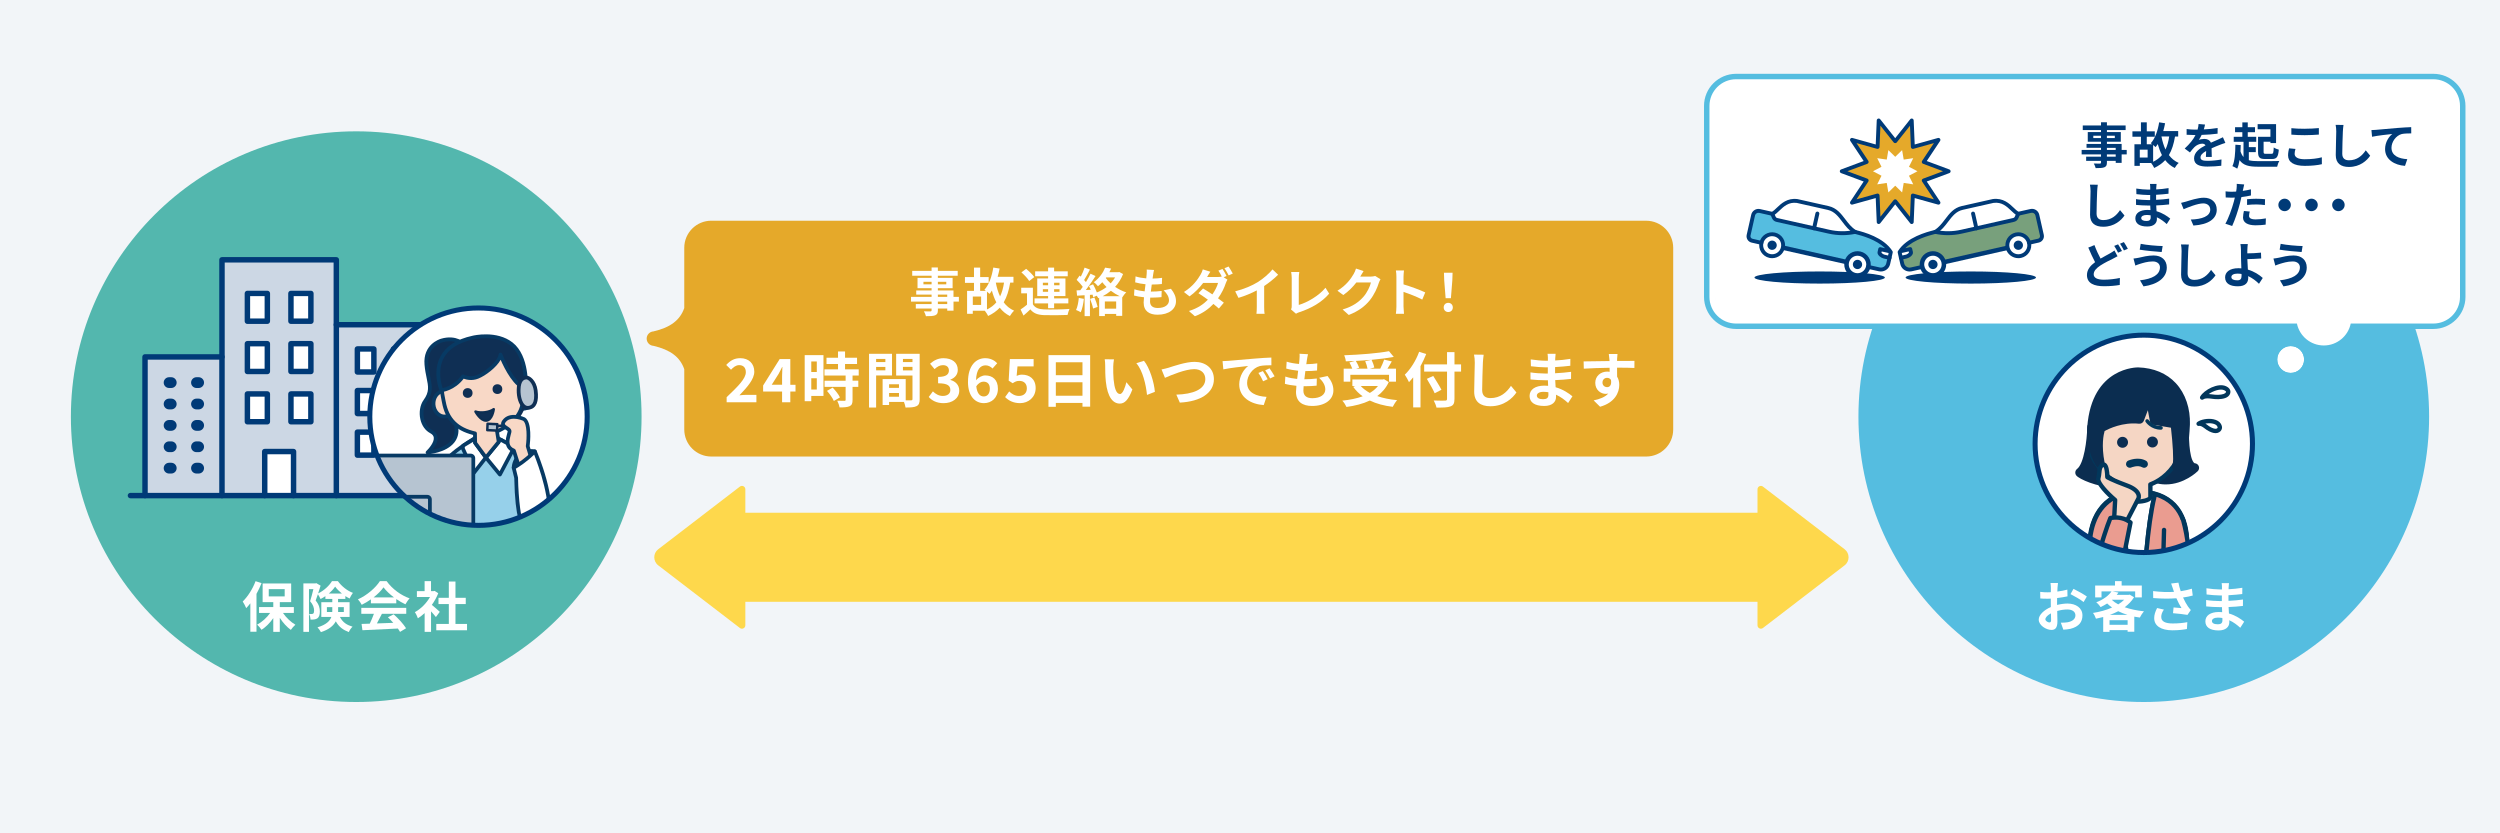 <?xml version="1.0" encoding="UTF-8"?><svg id="_レイヤー_2" xmlns="http://www.w3.org/2000/svg" width="960" height="320" xmlns:xlink="http://www.w3.org/1999/xlink" viewBox="0 0 960 320"><defs><style>.cls-1{fill:#55bde0;}.cls-1,.cls-2,.cls-3,.cls-4,.cls-5,.cls-6,.cls-7,.cls-8,.cls-9,.cls-10,.cls-11,.cls-12,.cls-13,.cls-14,.cls-15,.cls-16,.cls-17,.cls-18,.cls-19,.cls-20,.cls-21{stroke-width:0px;}.cls-2{fill:#ccd7e4;}.cls-3{fill:#e5a92a;}.cls-4{fill:#0f2f54;}.cls-5{fill:#ea9c90;}.cls-6{fill:#003a77;}.cls-7{fill:#b6c4d1;}.cls-8{fill:#02375b;}.cls-9{fill:#0b2d50;}.cls-10{fill:none;}.cls-11{fill:#f5d6c4;}.cls-12{fill:#f7d687;}.cls-22{clip-path:url(#clippath-1);}.cls-13{fill:#78a07c;}.cls-14{fill:#f8d8c6;}.cls-15{fill:#53b7ae;}.cls-16{fill:#0c2e52;}.cls-17{fill:#fed84c;}.cls-18{fill:#fff;}.cls-23{clip-path:url(#clippath);}.cls-19{fill:#f2f5f8;}.cls-20{fill:#96d0ea;}.cls-21{fill:#073a64;}</style><clipPath id="clippath"><circle class="cls-10" cx="183.74" cy="160" r="41.74"/></clipPath><clipPath id="clippath-1"><circle class="cls-10" cx="823.21" cy="170.43" r="41.74"/></clipPath></defs><g id="_レイヤー_2-2"><g id="img"><rect class="cls-19" width="960" height="320"/><circle class="cls-15" cx="136.79" cy="160" r="109.57"/><rect class="cls-10" x="41.45" y="75.89" width="138.29" height="138.29"/><polygon class="cls-2" points="129.15 124.69 129.15 99.78 85.23 99.78 85.23 137.06 55.69 137.06 55.69 190.3 85.23 190.3 85.23 190.3 112.72 190.3 129.15 190.3 165.5 190.3 165.5 124.69 129.15 124.69"/><rect class="cls-18" x="101.66" y="173.4" width="11.07" height="16.9"/><path class="cls-6" d="m129.15,191.35c-.58,0-1.05-.47-1.05-1.05v-89.48h-41.81v89.48c0,.58-.47,1.05-1.05,1.05s-1.05-.47-1.05-1.05v-90.53c0-.58.47-1.05,1.05-1.05h43.91c.58,0,1.05.47,1.05,1.05v90.53c0,.58-.47,1.05-1.05,1.05Z"/><path class="cls-6" d="m112.72,191.35c-.58,0-1.05-.47-1.05-1.05v-15.85h-8.97v15.85c0,.58-.47,1.05-1.05,1.05s-1.05-.47-1.05-1.05v-16.9c0-.58.47-1.05,1.05-1.05h11.07c.58,0,1.05.47,1.05,1.05v16.9c0,.58-.47,1.05-1.05,1.05Z"/><path class="cls-6" d="m55.69,191.35c-.58,0-1.05-.47-1.05-1.05v-53.25c0-.58.47-1.05,1.05-1.05h29.54c.58,0,1.05.47,1.05,1.05s-.47,1.05-1.05,1.05h-28.5v52.2c0,.58-.47,1.05-1.05,1.05h.01Z"/><path class="cls-6" d="m76.28,148.99h-.83c-1.14,0-2.07-.93-2.07-2.07s.93-2.07,2.07-2.07h.83c1.14,0,2.07.93,2.07,2.07s-.93,2.07-2.07,2.07Zm-10.52,0h-.83c-1.14,0-2.07-.93-2.07-2.07s.93-2.07,2.07-2.07h.83c1.14,0,2.07.93,2.07,2.07s-.93,2.07-2.07,2.07Z"/><path class="cls-6" d="m76.28,157.21h-.83c-1.14,0-2.07-.93-2.07-2.07s.93-2.07,2.07-2.07h.83c1.14,0,2.07.93,2.07,2.07s-.93,2.07-2.07,2.07Zm-10.52,0h-.83c-1.14,0-2.07-.93-2.07-2.07s.93-2.07,2.07-2.07h.83c1.14,0,2.07.93,2.07,2.07s-.93,2.07-2.07,2.07Z"/><path class="cls-6" d="m76.28,165.42h-.83c-1.14,0-2.07-.93-2.07-2.07s.93-2.07,2.07-2.07h.83c1.14,0,2.07.93,2.07,2.07s-.93,2.07-2.07,2.07Zm-10.52,0h-.83c-1.14,0-2.07-.93-2.07-2.07s.93-2.07,2.07-2.07h.83c1.14,0,2.07.93,2.07,2.07s-.93,2.07-2.07,2.07Z"/><path class="cls-6" d="m76.28,173.63h-.83c-1.14,0-2.07-.93-2.07-2.07s.93-2.07,2.07-2.07h.83c1.14,0,2.07.93,2.07,2.07s-.93,2.07-2.07,2.07Zm-10.52,0h-.83c-1.14,0-2.07-.93-2.07-2.07s.93-2.07,2.07-2.07h.83c1.14,0,2.07.93,2.07,2.07s-.93,2.07-2.07,2.07Z"/><path class="cls-6" d="m76.28,181.84h-.83c-1.14,0-2.07-.93-2.07-2.07s.93-2.07,2.07-2.07h.83c1.14,0,2.07.93,2.07,2.07s-.93,2.07-2.07,2.07Zm-10.52,0h-.83c-1.14,0-2.07-.93-2.07-2.07s.93-2.07,2.07-2.07h.83c1.14,0,2.07.93,2.07,2.07s-.93,2.07-2.07,2.07Z"/><rect class="cls-18" x="95" y="112.68" width="7.66" height="10.67"/><path class="cls-6" d="m102.66,124.4h-7.66c-.58,0-1.05-.47-1.05-1.05v-10.67c0-.58.47-1.05,1.05-1.05h7.66c.58,0,1.05.47,1.05,1.05v10.67c0,.58-.47,1.05-1.05,1.05Zm-6.61-2.1h5.56v-8.58h-5.56v8.58Z"/><rect class="cls-18" x="111.72" y="112.68" width="7.66" height="10.67"/><path class="cls-6" d="m119.38,124.4h-7.66c-.58,0-1.05-.47-1.05-1.05v-10.67c0-.58.47-1.05,1.05-1.05h7.66c.58,0,1.05.47,1.05,1.05v10.67c0,.58-.47,1.05-1.05,1.05Zm-6.61-2.1h5.56v-8.58h-5.56v8.58Z"/><rect class="cls-18" x="95" y="131.98" width="7.66" height="10.67"/><path class="cls-6" d="m102.66,143.7h-7.66c-.58,0-1.05-.47-1.05-1.05v-10.67c0-.58.47-1.05,1.05-1.05h7.66c.58,0,1.05.47,1.05,1.05v10.67c0,.58-.47,1.05-1.05,1.05Zm-6.61-2.1h5.56v-8.58h-5.56v8.58Z"/><rect class="cls-18" x="111.72" y="131.98" width="7.66" height="10.67"/><path class="cls-6" d="m119.38,143.7h-7.66c-.58,0-1.05-.47-1.05-1.05v-10.67c0-.58.47-1.05,1.05-1.05h7.66c.58,0,1.05.47,1.05,1.05v10.67c0,.58-.47,1.05-1.05,1.05Zm-6.61-2.1h5.56v-8.58h-5.56v8.58Z"/><rect class="cls-18" x="95" y="151.27" width="7.66" height="10.67"/><path class="cls-6" d="m102.66,163h-7.66c-.58,0-1.05-.47-1.05-1.05v-10.67c0-.58.47-1.05,1.05-1.05h7.66c.58,0,1.05.47,1.05,1.05v10.67c0,.58-.47,1.05-1.05,1.05Zm-6.61-2.1h5.56v-8.58h-5.56v8.58Z"/><rect class="cls-18" x="111.72" y="151.27" width="7.66" height="10.67"/><path class="cls-6" d="m119.38,163h-7.66c-.58,0-1.05-.47-1.05-1.05v-10.67c0-.58.47-1.05,1.05-1.05h7.66c.58,0,1.05.47,1.05,1.05v10.67c0,.58-.47,1.05-1.05,1.05Zm-6.61-2.1h5.56v-8.58h-5.56v8.58Z"/><path class="cls-6" d="m165.5,191.35c-.58,0-1.05-.47-1.05-1.05v-64.56h-35.3c-.58,0-1.05-.47-1.05-1.05s.47-1.05,1.05-1.05h36.35c.58,0,1.05.47,1.05,1.05v65.61c0,.58-.47,1.05-1.05,1.05Z"/><rect class="cls-18" x="137.23" y="134" width="6.34" height="8.84"/><path class="cls-6" d="m143.57,143.89h-6.34c-.58,0-1.05-.47-1.05-1.05v-8.84c0-.58.47-1.05,1.05-1.05h6.34c.58,0,1.05.47,1.05,1.05v8.84c0,.58-.47,1.05-1.05,1.05Zm-5.29-2.1h4.24v-6.74h-4.24v6.74Z"/><rect class="cls-18" x="151.08" y="134" width="6.34" height="8.84"/><path class="cls-6" d="m157.42,143.89h-6.34c-.58,0-1.05-.47-1.05-1.05v-8.84c0-.58.47-1.05,1.05-1.05h6.34c.58,0,1.05.47,1.05,1.05v8.84c0,.58-.47,1.05-1.05,1.05Zm-5.29-2.1h4.24v-6.74h-4.24v6.74Z"/><rect class="cls-18" x="137.23" y="149.97" width="6.34" height="8.84"/><path class="cls-6" d="m143.57,159.86h-6.34c-.58,0-1.05-.47-1.05-1.05v-8.84c0-.58.47-1.05,1.05-1.05h6.34c.58,0,1.05.47,1.05,1.05v8.84c0,.58-.47,1.05-1.05,1.05Zm-5.29-2.1h4.24v-6.74h-4.24v6.74Z"/><rect class="cls-18" x="151.08" y="149.97" width="6.34" height="8.84"/><path class="cls-6" d="m157.42,159.86h-6.34c-.58,0-1.05-.47-1.05-1.05v-8.84c0-.58.47-1.05,1.05-1.05h6.34c.58,0,1.05.47,1.05,1.05v8.84c0,.58-.47,1.05-1.05,1.05Zm-5.29-2.1h4.24v-6.74h-4.24v6.74Z"/><rect class="cls-18" x="137.23" y="165.95" width="6.34" height="8.84"/><path class="cls-6" d="m143.57,175.83h-6.34c-.58,0-1.05-.47-1.05-1.05v-8.84c0-.58.47-1.05,1.05-1.05h6.34c.58,0,1.05.47,1.05,1.05v8.84c0,.58-.47,1.05-1.05,1.05Zm-5.29-2.1h4.24v-6.74h-4.24v6.74Z"/><rect class="cls-18" x="151.08" y="165.95" width="6.34" height="8.84"/><path class="cls-6" d="m157.42,175.83h-6.34c-.58,0-1.05-.47-1.05-1.05v-8.84c0-.58.47-1.05,1.05-1.05h6.34c.58,0,1.05.47,1.05,1.05v8.84c0,.58-.47,1.05-1.05,1.05Zm-5.29-2.1h4.24v-6.74h-4.24v6.74Z"/><path class="cls-6" d="m171.1,191.35H50.09c-.58,0-1.05-.47-1.05-1.05s.47-1.05,1.05-1.05h121.01c.58,0,1.05.47,1.05,1.05s-.47,1.05-1.05,1.05Z"/><path class="cls-18" d="m100.43,223.93c-.54,1.36-1.19,2.78-1.94,4.11v14.55h-2.36v-10.92c-.52.67-1.04,1.29-1.59,1.86-.23-.61-.92-1.94-1.34-2.55,1.94-1.88,3.84-4.84,4.93-7.81l2.3.75v.01Zm8.22,11.42c1.23,1.82,3.03,3.53,4.78,4.55-.56.48-1.36,1.36-1.75,1.98-1.52-1.09-3.05-2.78-4.24-4.63v5.39h-2.5v-5.28c-1.27,1.84-2.86,3.42-4.51,4.49-.38-.61-1.15-1.5-1.71-1.98,1.88-.98,3.74-2.67,5.03-4.51h-4.28v-2.25h5.47v-1.88h-4.09v-7.18h10.96v7.18h-4.36v1.88h5.39v2.25h-4.17l-.02-.01Zm-5.45-6.33h6.12v-2.8h-6.12v2.8Z"/><path class="cls-18" d="m130.52,236.91c1.23,2.3,2.8,3.09,4.86,3.74-.56.52-1.15,1.34-1.42,2.07-2.09-.79-3.74-1.86-5.01-4.13-.9,1.67-2.59,3.17-5.72,4.15-.23-.5-.92-1.44-1.31-1.84,3.36-1.02,4.76-2.44,5.32-3.99h-3.86v-5.66h4.22v-1.27h-2.65v-1.06c-.61.42-1.23.79-1.86,1.11-.23-.54-.65-1.29-1.02-1.84-.29.86-.58,1.71-.86,2.42,1.34,1.59,1.61,2.96,1.61,4.17,0,1.31-.27,2.19-.96,2.67-.33.23-.75.35-1.21.42-.4.06-.9.08-1.42.06,0-.6-.19-1.57-.54-2.17.4.04.71.04.96.02.23,0,.46-.04.61-.15.25-.19.35-.58.35-1.19,0-.94-.31-2.19-1.52-3.57.44-1.34.9-3.19,1.25-4.63h-1.69v16.39h-2.15v-18.6h4.61l.35-.1,1.65.96c-.27.92-.61,1.96-.94,2.98,2.21-1.02,4.3-3.01,5.32-4.72h2.25c1.44,1.98,3.61,3.72,5.78,4.51-.46.58-.94,1.5-1.27,2.17-.52-.25-1.09-.58-1.63-.94v1.09h-2.8v1.27h4.43v5.66h-3.74l.01 0Zm-2.94-1.9c.02-.19.02-.38.02-.56v-1.31h-2.07v1.88h2.05v-.01Zm3.72-7.08c-1.02-.83-1.96-1.77-2.61-2.67-.58.88-1.44,1.82-2.44,2.67h5.05Zm-1.46,5.2v1.88h2.19v-1.88h-2.19Z"/><path class="cls-18" d="m142.43,230.15c-1.11.79-2.32,1.5-3.53,2.09-.29-.61-.94-1.54-1.46-2.09,3.55-1.57,6.87-4.53,8.43-6.99h2.59c2.21,3.07,5.53,5.45,8.83,6.62-.63.65-1.17,1.54-1.61,2.28-1.15-.54-2.36-1.23-3.51-2.02v1.65h-9.75v-1.52l.01-.02Zm-3.69,3.26h17.26v2.3h-9.35c-.61,1.23-1.29,2.53-1.92,3.69,2-.06,4.15-.15,6.28-.23-.65-.75-1.36-1.5-2.05-2.13l2.19-1.15c1.86,1.63,3.8,3.8,4.78,5.36l-2.32,1.4c-.21-.4-.5-.83-.83-1.29-4.91.27-10.06.48-13.61.65l-.33-2.42,3.15-.1c.56-1.17,1.15-2.55,1.59-3.78h-4.84v-2.3h0Zm12.54-4.01c-1.61-1.21-3.05-2.57-4.01-3.86-.9,1.27-2.23,2.63-3.82,3.86h7.83Z"/><path class="cls-18" d="m167.38,236.95c-.44-.58-1.15-1.42-1.86-2.19v7.87h-2.46v-7.2c-.83.77-1.71,1.46-2.59,2-.21-.67-.79-1.88-1.17-2.36,2.28-1.23,4.47-3.42,5.82-5.82h-5.03v-2.25h2.96v-3.84h2.46v3.84h.94l.44-.1,1.4.9c-.63,1.59-1.46,3.09-2.46,4.47,1,.81,2.61,2.25,3.05,2.67l-1.5,2.02-0-.01Zm11.96,2.65v2.42h-11.81v-2.42h4.82v-7.64h-3.97v-2.4h3.97v-6.24h2.55v6.24h3.95v2.4h-3.95v7.64h4.45-.01Z"/><circle class="cls-1" cx="823.21" cy="160" r="109.57"/><path class="cls-18" d="m790.08,225.68c-.02.46-.04.96-.06,1.48,1.38-.17,2.76-.44,3.84-.75l.06,2.59c-1.19.27-2.63.48-3.99.65-.02.63-.02,1.27-.02,1.88v.77c1.42-.35,2.86-.54,4.01-.54,3.21,0,5.74,1.67,5.74,4.55,0,2.46-1.29,4.32-4.61,5.16-.96.21-1.88.27-2.73.33l-.96-2.69c.94,0,1.84-.02,2.57-.15,1.69-.31,3.03-1.15,3.03-2.67,0-1.42-1.25-2.25-3.07-2.25-1.29,0-2.65.21-3.92.58.04,1.65.08,3.28.08,3.99,0,2.59-.92,3.28-2.3,3.28-2.02,0-4.88-1.75-4.88-3.97,0-1.82,2.09-3.72,4.65-4.82-.02-.5-.02-1-.02-1.48v-1.75c-.4.02-.77.04-1.11.04-1.4,0-2.21-.02-2.92-.1l-.04-2.53c1.23.15,2.13.17,2.88.17.38,0,.79-.02,1.21-.04.02-.73.02-1.34.02-1.69,0-.44-.08-1.46-.15-1.84h2.88c-.06.38-.15,1.27-.19,1.82l-0-.02Zm-3.13,13.34c.38,0,.67-.17.67-.88,0-.52-.02-1.48-.06-2.61-1.27.69-2.13,1.54-2.13,2.28,0,.65.98,1.21,1.52,1.21Zm14.4-9.96l-1.25,2.13c-1-.86-3.74-2.42-5.03-3.05l1.15-2.02c1.61.77,4.03,2.15,5.13,2.94Z"/><path class="cls-18" d="m819.47,229.33c-.9,1.5-2.13,2.75-3.59,3.84,2.17.77,4.7,1.29,7.39,1.57-.52.58-1.23,1.69-1.57,2.4-.73-.1-1.44-.23-2.13-.35v5.8h-2.57v-.61h-6.95v.65h-2.42v-5.7c-.92.25-1.84.46-2.78.65-.21-.67-.73-1.69-1.15-2.21,2.55-.4,5.11-1.09,7.33-2.07-.67-.48-1.29-1-1.88-1.57-.77.5-1.61.96-2.55,1.4-.33-.58-1.11-1.46-1.65-1.84,2.9-1.11,4.82-2.65,5.87-4.2h-3.84v2.32h-2.44v-4.57h7.62v-1.69h2.55v1.69h7.74v4.57h-2.55v-2.32h-8.73l2.32.46c-.21.29-.44.58-.67.88h4.55l.42-.1,1.67,1,.01 0Zm-2.46,10.6v-1.77h-6.95v1.77h6.95Zm-.04-3.82c-1.27-.38-2.46-.86-3.57-1.4-1,.52-2.09,1-3.21,1.4h6.78Zm-6.01-5.74c.69.63,1.5,1.21,2.44,1.71.88-.54,1.67-1.15,2.3-1.79h-4.63l-.1.08-.01-0Z"/><path class="cls-18" d="m833.7,224.07l2.82-.33c.21,1.11.52,2.23.88,3.28,1.5-.23,2.96-.56,4.28-.96l.33,2.63c-1.06.31-2.4.56-3.72.75.61,1.36,1.34,2.65,1.86,3.4.35.52.75.98,1.13,1.4l-1.29,1.88c-1.17-.23-3.8-.5-5.55-.65l.21-2.21c1.02.08,2.4.21,3.05.25-.63-1-1.38-2.38-1.96-3.78-2.48.19-5.34.21-8.91-.08l-.04-2.67c3.13.38,5.8.44,8.02.29-.17-.48-.29-.92-.42-1.27-.17-.48-.4-1.23-.67-1.92l-.02-.01Zm-3.78,12.84c0,1.75,1.57,2.5,4.42,2.5,2.28,0,4.11-.21,5.59-.5l-.15,2.63c-1.19.23-3.07.5-5.62.5-4.26-.02-6.95-1.67-6.95-4.68,0-1.27.4-2.46,1.11-3.88l2.61.6c-.67.98-1.02,1.9-1.02,2.82l.01.01Z"/><path class="cls-18" d="m855.79,225.41c-.02.21-.02.52-.02.86,1.71-.08,3.44-.25,5.28-.56l-.02,2.4c-1.38.17-3.28.35-5.3.46v2.15c2.11-.1,3.88-.27,5.57-.5l-.02,2.46c-1.88.21-3.51.35-5.51.42.04.79.08,1.65.15,2.48,2.63.75,4.63,2.15,5.84,3.15l-1.5,2.34c-1.13-1.04-2.55-2.15-4.22-2.9.02.29.02.54.02.77,0,1.77-1.36,3.15-4.11,3.15-3.34,0-5.09-1.27-5.09-3.49s1.94-3.59,5.16-3.59c.44,0,.88.02,1.29.06-.04-.65-.06-1.32-.08-1.94h-1.09c-1.21,0-3.59-.1-4.97-.27l-.02-2.46c1.36.25,3.92.4,5.03.4h1c0-.69,0-1.44.02-2.15h-.77c-1.32,0-3.74-.19-5.11-.38l-.06-2.38c1.5.25,3.88.46,5.16.46h.81v-.98c0-.4-.04-1.04-.12-1.44h2.82c-.06.42-.1.94-.13,1.48l-.01 0Zm-4.22,14.32c1.11,0,1.84-.31,1.84-1.52,0-.23,0-.52-.02-.9-.56-.08-1.13-.15-1.71-.15-1.48,0-2.3.58-2.3,1.29,0,.79.75,1.27,2.19,1.27v.01Z"/><path class="cls-17" d="m708.33,210.91l-31.36-24.06c-.85-.65-2.09-.05-2.09,1.03v9.02h-388.67v-9.02c0-1.08-1.23-1.68-2.09-1.03l-31.36,24.06c-2.03,1.56-2.03,4.62,0,6.18l31.36,24.06c.85.66,2.09.05,2.09-1.03v-9.02h388.67v9.02c0,1.08,1.23,1.68,2.09,1.03l31.36-24.06c2.03-1.56,2.03-4.62,0-6.18Z"/><path class="cls-3" d="m632.13,84.75h-358.99c-5.73,0-10.38,4.66-10.38,10.38v23.15c-1.62,4.69-5.37,7.48-11.83,8.98-1.45.08-2.61,1.29-2.61,2.77s1.16,2.68,2.61,2.77c6.46,1.5,10.22,4.29,11.83,8.98v23.15c0,5.73,4.66,10.38,10.38,10.38h358.99c5.73,0,10.38-4.66,10.38-10.38v-69.79c0-5.73-4.66-10.38-10.38-10.38v-.01Zm-358.99,88.41c-1.42,0-2.76-.36-3.92-.99,1.17.63,2.5.99,3.92.99h0Zm-3.92-85.26c1.17-.63,2.5-.99,3.92-.99h0c-1.42,0-2.76.36-3.92.99Z"/><path class="cls-18" d="m279.03,152.52c4.45-4.24,7.37-7.14,7.37-9.61,0-1.68-.92-2.7-2.56-2.7-1.24,0-2.26.83-3.13,1.77l-1.84-1.84c1.57-1.68,3.09-2.6,5.41-2.6,3.23,0,5.37,2.05,5.37,5.18,0,2.9-2.67,5.9-5.71,9.08.85-.09,1.98-.18,2.79-.18h3.73v2.86h-11.43v-1.96h-0Z"/><path class="cls-18" d="m300.32,150.36h-7.28v-2.33l6.36-10.16h4.08v9.88h2v2.6h-2v4.12h-3.16v-4.12l0.0.01Zm0-2.6v-3.32c0-.99.07-2.56.12-3.55h-.09c-.41.9-.88,1.75-1.36,2.67l-2.65,4.19h3.99l-.01.01Z"/><path class="cls-18" d="m316.21,152.04h-4.68v2.03h-2.53v-17.7h7.21v15.67Zm-4.68-13.23v4.05h2.12v-4.05h-2.12Zm2.12,10.78v-4.33h-2.12v4.33h2.12Zm13.73-5.39v1.98h2.21v2.37h-2.21v5.02c0,1.31-.25,2-1.15,2.42-.9.39-2.14.46-3.85.46-.09-.76-.51-1.84-.88-2.58,1.11.05,2.4.05,2.74.05.37,0,.48-.09.48-.41v-4.95h-8.09v-2.37h8.09v-1.98h-8.13v-2.4h5.21v-2.03h-4.42v-2.4h4.42v-2.42h2.7v2.42h4.61v2.4h-4.61v2.03h5.25v2.4h-2.37v-.01Zm-7.63,4.63c1.06,1.13,2.3,2.65,2.79,3.78l-2.35,1.36c-.41-1.06-1.59-2.7-2.63-3.87l2.19-1.27Z"/><path class="cls-18" d="m336.43,144.16v12.33h-2.72v-20.64h8.82v8.32h-6.11l.01-.01Zm0-6.34v1.22h3.55v-1.22h-3.55Zm3.55,4.38v-1.31h-3.55v1.31h3.55Zm13.18,11.04c0,1.47-.3,2.28-1.22,2.72-.9.46-2.23.53-4.22.53-.07-.58-.32-1.43-.6-2.14h-5.71v1.17h-2.49v-9.95h1.13v-.02l7.74.02v8.16c.9.02,1.75.02,2.05,0,.42,0,.55-.14.55-.51v-9.01h-6.27v-8.36h9.03v17.4l.01-.01Zm-7.95-5.67h-3.8v1.38h3.8v-1.38Zm0,4.77v-1.43h-3.8v1.43h3.8Zm1.52-14.52v1.22h3.66v-1.22h-3.66Zm3.66,4.42v-1.36h-3.66v1.36h3.66Z"/><path class="cls-18" d="m356.64,152.43l1.59-2.14c1.01.99,2.26,1.75,3.8,1.75,1.73,0,2.9-.83,2.9-2.26,0-1.61-.99-2.6-4.7-2.6v-2.44c3.13,0,4.15-1.04,4.15-2.47,0-1.29-.83-2.05-2.28-2.05-1.22,0-2.21.58-3.23,1.52l-1.73-2.07c1.47-1.29,3.11-2.12,5.12-2.12,3.29,0,5.53,1.61,5.53,4.47,0,1.8-1.06,3.04-2.83,3.76v.12c1.91.51,3.39,1.91,3.39,4.1,0,3.04-2.74,4.82-5.99,4.82-2.7,0-4.52-1.01-5.71-2.37l-.01-.02Z"/><path class="cls-18" d="m371.71,146.62c0-6.34,3.16-9.08,6.61-9.08,2.07,0,3.59.88,4.61,1.94l-1.8,2.03c-.6-.67-1.64-1.22-2.63-1.22-1.96,0-3.57,1.45-3.71,5.74.94-1.17,2.4-1.87,3.5-1.87,2.86,0,4.91,1.64,4.91,5.12s-2.44,5.53-5.37,5.53c-3.23,0-6.13-2.49-6.13-8.18l.01-.01Zm3.18,1.75c.32,2.81,1.47,3.87,2.88,3.87,1.29,0,2.33-.99,2.33-2.97,0-1.87-.97-2.72-2.44-2.72-.88,0-1.91.48-2.77,1.82Z"/><path class="cls-18" d="m385.96,152.48l1.57-2.17c.97.94,2.17,1.73,3.76,1.73,1.77,0,3.02-1.04,3.02-2.9s-1.15-2.88-2.88-2.88c-1.01,0-1.57.25-2.56.9l-1.54-.99.46-8.29h9.12v2.83h-6.2l-.32,3.62c.69-.3,1.27-.46,2.05-.46,2.86,0,5.25,1.61,5.25,5.16s-2.81,5.78-5.97,5.78c-2.7,0-4.49-1.06-5.76-2.33l0.0 0Z"/><path class="cls-18" d="m418.62,136.35v19.82h-2.95v-1.45h-10.23v1.5h-2.83v-19.86h16.01v-.01Zm-13.18,2.77v4.95h10.23v-4.95h-10.23Zm10.23,12.83v-5.16h-10.23v5.16h10.23Z"/><path class="cls-18" d="m427.48,140.82c-.02,1.5,0,3.23.14,4.88.32,3.32,1.01,5.6,2.47,5.6,1.08,0,2-2.7,2.44-4.54l2.3,2.81c-1.52,4.01-2.97,5.41-4.82,5.41-2.53,0-4.72-2.28-5.37-8.46-.23-2.12-.25-4.82-.25-6.22,0-.65-.05-1.64-.18-2.35l3.55.05c-.16.83-.28,2.17-.28,2.81v.01Zm15.99,9.65l-3.02,1.18c-.37-3.71-1.59-9.31-4.1-12.17l2.93-.94c2.19,2.65,3.94,8.41,4.19,11.94v-.01Z"/><path class="cls-18" d="m448.86,141.16c1.77-.55,6.47-2.21,9.84-2.21,4.17,0,7.44,2.4,7.44,6.66,0,5.23-4.98,8.57-13.09,8.99l-1.34-3.06c6.24-.16,11.13-1.96,11.13-5.97,0-2.17-1.5-3.82-4.26-3.82-3.39,0-8.85,2.3-11.24,3.34l-1.31-3.23c.85-.14,2-.46,2.83-.69v-.01Z"/><path class="cls-18" d="m471.73,138.56c1.94-.16,5.74-.51,9.95-.85,2.37-.21,4.88-.35,6.52-.41l.02,2.95c-1.24.02-3.23.02-4.45.32-2.79.74-4.88,3.71-4.88,6.45,0,3.8,3.55,5.16,7.46,5.37l-1.08,3.16c-4.84-.32-9.4-2.9-9.4-7.9,0-3.32,1.87-5.94,3.43-7.12-2.17.23-6.87.74-9.54,1.31l-.3-3.16c.92-.02,1.82-.07,2.26-.12h.01Zm15.05,7.07l-1.75.78c-.58-1.27-1.06-2.17-1.8-3.2l1.71-.71c.58.83,1.41,2.23,1.84,3.13Zm2.67-1.13l-1.73.83c-.62-1.24-1.15-2.1-1.89-3.11l1.68-.78c.58.81,1.45,2.17,1.94,3.06h0Z"/><path class="cls-18" d="m501.87,138.08c-.07.39-.16,1.01-.25,1.77,1.66-.02,3.13-.16,4.22-.32l-.09,2.74c-1.38.14-2.65.23-4.49.23-.14,1.01-.28,2.1-.39,3.13h.16c1.43,0,3.13-.09,4.63-.28l-.07,2.74c-1.29.12-2.63.21-4.08.21h-.92c-.05.69-.09,1.27-.09,1.68,0,1.91,1.17,2.93,3.43,2.93,3.23,0,4.98-1.47,4.98-3.36,0-1.57-.85-3.04-2.37-4.47l3.25-.69c1.52,1.94,2.23,3.57,2.23,5.53,0,3.48-3.13,5.97-8.18,5.97-3.62,0-6.18-1.57-6.18-5.41,0-.55.07-1.38.16-2.33-1.68-.16-3.2-.41-4.42-.76l.16-2.79c1.5.51,3.04.76,4.54.92.14-1.04.28-2.12.39-3.16-1.59-.16-3.23-.44-4.58-.83l.16-2.65c1.34.44,3.06.74,4.75.88.07-.71.14-1.34.18-1.87.07-1.08.07-1.54.02-2.05l3.25.18c-.21.83-.3,1.45-.39,2.05l-.01.01Z"/><path class="cls-18" d="m533.28,146.72c-1.04,2.26-2.56,4.01-4.42,5.37,2.21.78,4.79,1.31,7.63,1.57-.58.62-1.31,1.82-1.68,2.56-3.34-.41-6.31-1.2-8.8-2.42-2.65,1.27-5.71,2.03-8.96,2.47-.28-.65-1.04-1.87-1.61-2.42,2.88-.3,5.55-.83,7.83-1.68-1.41-.99-2.63-2.21-3.64-3.62l.76-.32h-1.08v-2.51h11.64l.51-.12,1.84,1.13-.02-.01Zm-14.75-.16h-2.56v-5h3.29c-.23-.71-.67-1.64-1.08-2.37l2.05-.58c-1.15.07-2.33.12-3.43.14-.05-.69-.37-1.73-.62-2.33,6.06-.21,13-.76,17.19-1.57l1.84,2.21c-2.49.46-5.46.83-8.53,1.11.46.92.9,2.14,1.04,2.97l-1.71.42h4.01c.55-1.06,1.15-2.42,1.5-3.46l2.93.69c-.53.97-1.13,1.91-1.66,2.77h3.27v5h-2.67v-2.63h-14.86v2.63Zm8-8.39c-1.94.18-3.94.32-5.9.42.53.85,1.06,1.89,1.29,2.63l-1.2.35h4.4c-.14-.81-.48-1.96-.88-2.86l2.28-.53.01-.01Zm-4.01,10.05c.94,1.04,2.12,1.91,3.5,2.67,1.22-.74,2.3-1.61,3.13-2.67h-6.64.01Z"/><path class="cls-18" d="m547.66,135.96c-.62,1.54-1.34,3.11-2.19,4.65v15.83h-2.81v-11.54c-.53.67-1.08,1.29-1.61,1.84-.3-.67-1.13-2.19-1.61-2.86,2.19-2.1,4.29-5.41,5.51-8.8l2.72.88h-.01Zm13.39,6.73h-2.53v10.46c0,1.77-.41,2.49-1.52,2.9-1.13.44-2.86.48-5.39.46-.16-.78-.65-2-1.06-2.72,1.77.07,3.8.07,4.33.05.58,0,.78-.18.78-.69v-10.46h-8.78v-2.77h8.78v-4.7h2.86v4.7h2.53v2.77Zm-10.14,8.32c-.6-1.41-1.96-3.78-3-5.53l2.44-1.13c1.04,1.68,2.47,3.94,3.16,5.32l-2.6,1.34Z"/><path class="cls-18" d="m569.43,139.27c-.09,2.49-.28,7.65-.28,10.51,0,2.33,1.38,3.09,3.18,3.09,3.8,0,6.22-2.19,7.88-4.7l2.1,2.53c-1.47,2.21-4.75,5.3-10,5.3-3.78,0-6.22-1.66-6.22-5.6,0-3.09.23-9.15.23-11.13,0-1.08-.09-2.19-.3-3.11l3.71.05c-.14.97-.25,2.14-.3,3.06v0Z"/><path class="cls-18" d="m597.21,137.48c-.02.23-.02.58-.02.94,1.89-.09,3.8-.28,5.83-.62l-.02,2.65c-1.52.18-3.62.39-5.85.51v2.37c2.33-.12,4.29-.3,6.15-.55l-.02,2.72c-2.07.23-3.87.39-6.08.46.05.88.09,1.82.16,2.74,2.9.83,5.12,2.37,6.45,3.48l-1.66,2.58c-1.24-1.15-2.81-2.37-4.65-3.2.02.32.02.6.02.85,0,1.96-1.5,3.48-4.54,3.48-3.69,0-5.62-1.41-5.62-3.85s2.14-3.96,5.69-3.96c.48,0,.97.02,1.43.07-.05-.71-.07-1.45-.09-2.14h-1.2c-1.34,0-3.96-.12-5.48-.3l-.02-2.72c1.5.28,4.33.44,5.55.44h1.11c0-.76,0-1.59.02-2.37h-.85c-1.45,0-4.12-.21-5.65-.42l-.07-2.63c1.66.28,4.29.51,5.69.51h.9v-1.08c0-.44-.05-1.15-.14-1.59h3.11c-.07.46-.12,1.04-.14,1.64l-.01-.01Zm-4.65,15.81c1.22,0,2.03-.35,2.03-1.68,0-.25,0-.58-.02-.99-.62-.09-1.24-.16-1.89-.16-1.64,0-2.53.65-2.53,1.43,0,.88.83,1.41,2.42,1.41l-.01-.01Z"/><path class="cls-18" d="m620.97,137.89c0,.18,0,.44-.02.71,2.33,0,5.48-.05,6.68-.02l-.02,2.72c-1.38-.07-3.53-.12-6.66-.12,0,1.17.02,2.44.02,3.46.55.88.83,1.96.83,3.16,0,3-1.75,6.82-7.37,8.39l-2.47-2.44c2.33-.48,4.35-1.24,5.62-2.63-.32.07-.67.12-1.04.12-1.77,0-3.96-1.43-3.96-4.24,0-2.6,2.1-4.31,4.61-4.31.32,0,.62.02.92.07,0-.51,0-1.04-.02-1.54-3.48.05-7.07.18-9.91.35l-.07-2.79c2.63,0,6.82-.09,9.95-.14-.02-.3-.02-.53-.05-.71-.07-.94-.16-1.73-.23-2h3.34c-.05.37-.14,1.61-.16,1.98l.01-.02Zm-3.85,10.78c.97,0,1.82-.74,1.5-2.77-.32-.53-.88-.81-1.5-.81-.9,0-1.77.62-1.77,1.84,0,1.06.85,1.73,1.77,1.73v.01Z"/><path class="cls-18" d="m368.22,115.82h-2.07v3.47h-2.41v-.82h-3.59v.62c0,1.18-.28,1.66-1.06,1.99-.76.3-1.83.34-3.53.34-.12-.56-.48-1.38-.78-1.87.96.04,2.13.04,2.45.04.38-.02.5-.14.5-.5v-.62h-6.06v-1.72h6.06v-.94h-7.9v-1.81h7.9v-.86h-5.9v-1.6h5.9v-.88h-5.4v-3.95h5.4v-.82h-7.44v-1.88h7.44v-1.3h2.41v1.3h7.62v1.88h-7.62v.82h5.66v3.95h-5.66v.88h6v2.45h2.07v1.81l.01.02Zm-10.49-6.64v-.96h-3.13v.96h3.13Zm2.41-.96v.96h3.23v-.96h-3.23Zm0,5.78h3.59v-.86h-3.59v.86Zm3.59,1.81h-3.59v.94h3.59v-.94Z"/><path class="cls-18" d="m387.92,108.52c-.5,3.03-1.3,5.54-2.49,7.58,1.02,1.4,2.35,2.47,3.99,3.21-.54.46-1.28,1.42-1.62,2.05-1.6-.8-2.87-1.87-3.89-3.21-1.2,1.3-2.67,2.33-4.49,3.19-.2-.54-.84-1.52-1.26-2.03h-4.61v1.18h-2.19v-8.81h2.65v-3.07h-3.47v-2.21h3.47v-3.65h2.37v3.65h3.27v2.21h-3.27v3.07h2.19c-.2-.16-.4-.3-.56-.4,1.77-1.93,2.87-5.12,3.41-8.54l2.43.38c-.2,1.08-.46,2.15-.76,3.17h6.08v2.23h-1.28.03Zm-11.17,5.36h-3.19v3.21h3.19v-3.21Zm2.25,4.95c1.48-.7,2.65-1.62,3.59-2.73-.7-1.34-1.26-2.85-1.71-4.51-.28.46-.58.9-.88,1.26-.22-.2-.6-.54-1-.86v6.84Zm3.39-10.31c.36,1.93.9,3.73,1.64,5.3.72-1.5,1.22-3.25,1.52-5.3h-3.16Z"/><path class="cls-18" d="m396.63,116.84c.78,1.34,2.17,1.89,4.21,1.97,2.39.1,7.1.04,9.85-.18-.28.56-.62,1.66-.74,2.31-2.47.12-6.7.16-9.13.06-2.37-.1-3.97-.68-5.17-2.21-.8.78-1.62,1.54-2.63,2.39l-1.12-2.35c.78-.5,1.68-1.16,2.47-1.83v-4.35h-2.23v-2.17h4.49v6.36h0Zm-1.42-8.93c-.56-.98-1.88-2.35-2.99-3.31l1.81-1.36c1.12.9,2.49,2.21,3.13,3.17l-1.95,1.5Zm7.26,8.6h-5.21v-1.93h5.21v-.88h-4.17v-6.78h4.17v-.82h-4.97v-1.91h4.97v-1.42h2.31v1.42h5.23v1.91h-5.23v.82h4.35v6.78h-4.35v.88h5.46v1.93h-5.46v1.85h-2.31v-1.85Zm-2.01-6.98h2.01v-.96h-2.01v.96Zm2.01,2.53v-1h-2.01v1h2.01Zm2.31-3.49v.96h2.07v-.96h-2.07Zm2.07,2.49h-2.07v1h2.07v-1Z"/><path class="cls-18" d="m416.21,114.75c-.2,1.88-.62,3.87-1.2,5.15-.42-.26-1.3-.68-1.81-.86.58-1.18.9-2.95,1.06-4.63l1.95.34Zm15.06-9.53c-.74,1.89-1.79,3.55-3.07,4.93,1.32.9,2.79,1.64,4.29,2.13-.52.42-1.18,1.32-1.52,1.89l-.04-.02v7.14h-2.31v-.74h-4.35v.82h-2.19v-7l-.34.14c-.12-.26-.36-.62-.62-.96l-1.32.6c-.06-.3-.14-.64-.24-1l-1.02.08v8.16h-2.05v-8.02l-2.89.18-.2-2.05,1.44-.06c.3-.38.62-.82.94-1.28-.58-.86-1.54-1.91-2.35-2.71l1.14-1.62c.14.12.3.26.46.4.56-1.1,1.12-2.41,1.46-3.47l2.05.76c-.72,1.36-1.52,2.89-2.23,4.01.26.28.48.56.68.8.68-1.12,1.32-2.25,1.77-3.23l1.93.9c-1.1,1.73-2.47,3.75-3.73,5.36l1.91-.08c-.22-.5-.46-1-.7-1.44l1.58-.66c.54.98,1.1,2.13,1.44,3.13,1.34-.54,2.61-1.24,3.73-2.09-.58-.6-1.14-1.2-1.64-1.85-.5.54-1.06,1.06-1.66,1.54-.34-.48-1.1-1.24-1.6-1.54,2.19-1.62,3.63-3.75,4.35-5.6l2.31.36c-.2.46-.42.94-.68,1.4h3.43l.36-.1,1.48.8 0-.01Zm-11.01,9.03c.5,1.14,1.02,2.59,1.24,3.59l-1.75.64c-.18-1-.7-2.53-1.16-3.71l1.68-.52h-.01Zm9.69-.52c-1.18-.56-2.31-1.26-3.37-2.07-.98.82-2.03,1.52-3.13,2.07h6.5Zm-1.34,4.79v-2.75h-4.35v2.75h4.35Zm-3.99-11.77c.5.72,1.14,1.42,1.87,2.07.66-.7,1.24-1.48,1.72-2.29h-3.45l-.14.22h0Z"/><path class="cls-18" d="m442.81,105.43c-.06.34-.14.88-.22,1.54,1.44-.02,2.71-.14,3.65-.28l-.08,2.37c-1.2.12-2.29.2-3.89.2-.12.88-.24,1.81-.34,2.71h.14c1.24,0,2.71-.08,4.01-.24l-.06,2.37c-1.12.1-2.27.18-3.53.18h-.8c-.04.6-.08,1.1-.08,1.46,0,1.66,1.02,2.53,2.97,2.53,2.79,0,4.31-1.28,4.31-2.91,0-1.36-.74-2.63-2.05-3.87l2.81-.6c1.32,1.68,1.93,3.09,1.93,4.79,0,3.01-2.71,5.17-7.08,5.17-3.13,0-5.34-1.36-5.34-4.69,0-.48.06-1.2.14-2.01-1.46-.14-2.77-.36-3.83-.66l.14-2.41c1.3.44,2.63.66,3.93.8.12-.9.24-1.83.34-2.73-1.38-.14-2.79-.38-3.97-.72l.14-2.29c1.16.38,2.65.64,4.11.76.06-.62.12-1.16.16-1.62.06-.94.06-1.34.02-1.77l2.81.16c-.18.72-.26,1.26-.34,1.77l-0-.01Z"/><path class="cls-18" d="m471,105.99l-1.12.48,1.46.9c-.22.4-.48.94-.66,1.44-.52,1.62-1.52,3.75-2.95,5.74.86.62,1.64,1.2,2.23,1.68l-1.91,2.25c-.54-.5-1.28-1.12-2.09-1.77-1.75,1.85-4.01,3.55-7.12,4.73l-2.31-2.01c3.45-1.06,5.66-2.67,7.3-4.35-1.3-.94-2.61-1.83-3.63-2.49l1.77-1.81c1.06.6,2.31,1.42,3.59,2.27,1.02-1.46,1.87-3.17,2.17-4.41h-5.7c-1.4,1.85-3.25,3.77-5.26,5.17l-2.15-1.68c3.49-2.15,5.34-4.89,6.36-6.62.3-.48.72-1.4.9-2.07l2.89.9c-.48.7-1,1.6-1.24,2.03h4.07c.54,0,1.12-.06,1.56-.18-.38-.76-.86-1.64-1.3-2.27l1.58-.64c.5.72,1.22,1.99,1.58,2.73l-.02-.02Zm2.39-.94l-1.58.7c-.42-.84-1.06-1.99-1.62-2.75l1.58-.66c.52.76,1.26,2.01,1.62,2.71Z"/><path class="cls-18" d="m483.03,108.3c2.05-1.28,4.33-3.27,5.62-4.85l2.15,2.05c-1.52,1.5-3.43,3.05-5.36,4.33v8.06c0,.88.04,2.11.18,2.61h-3.15c.08-.48.14-1.73.14-2.61v-6.38c-2.05,1.08-4.59,2.15-7.04,2.87l-1.26-2.51c3.57-.92,6.5-2.21,8.72-3.57Z"/><path class="cls-18" d="m496.02,117.54v-10.81c0-.76-.1-1.7-.22-2.27h3.13c-.12.78-.2,1.5-.2,2.27v10.37c3.25-.94,7.7-3.49,10.25-6.6l1.42,2.25c-2.73,3.27-6.86,5.64-11.57,7.18-.28.1-.72.24-1.18.54l-1.89-1.64c.24-.5.26-.84.26-1.3v.01Z"/><path class="cls-18" d="m522.4,106.11s-.04.06-.06.1h4.01c.62,0,1.28-.1,1.73-.24l2.03,1.26c-.22.38-.5.94-.66,1.44-.54,1.77-1.68,4.43-3.47,6.66-1.89,2.31-4.31,4.15-8.06,5.62l-2.35-2.11c4.09-1.22,6.3-2.95,8.04-4.93,1.36-1.56,2.51-3.95,2.83-5.44h-5.6c-1.34,1.73-3.07,3.49-5.03,4.83l-2.23-1.66c3.49-2.13,5.23-4.71,6.22-6.42.3-.5.72-1.42.9-2.09l2.91.96c-.46.7-.98,1.6-1.22,2.03l.01-.01Z"/><path class="cls-18" d="m536.22,106.25c0-.7-.06-1.7-.2-2.39h3.11c-.08.7-.18,1.58-.18,2.39v2.95c2.67.78,6.5,2.19,8.34,3.09l-1.14,2.75c-2.05-1.08-5.05-2.23-7.2-2.97v5.64c0,.58.1,1.97.18,2.79h-3.11c.12-.8.2-1.99.2-2.79v-11.47.01Z"/><path class="cls-18" d="m554.38,118.06c0-1.06.76-1.77,1.75-1.77s1.75.72,1.75,1.77-.76,1.76-1.75,1.76-1.75-.72-1.75-1.76Zm.2-10.37l-.1-2.97h3.31l-.1,2.97-.54,6.82h-2.03l-.54-6.82h-0Z"/><circle class="cls-18" cx="183.74" cy="160" r="41.74"/><g class="cls-23"><path class="cls-20" d="m210.51,201.94s-2.49-18.39-5.05-22.65c-3.21-5.36-15.84-11.92-15.84-11.92h-5.81s-11.04,6.13-14.25,11.48c-2.55,4.25-4.61,23.08-4.61,23.08"/><path class="cls-21" d="m210.51,202.66c-.35,0-.66-.26-.71-.62-.02-.18-2.5-18.29-4.95-22.37-2.89-4.81-13.96-10.8-15.4-11.57h-5.44c-1.36.77-10.95,6.35-13.82,11.13-2.44,4.07-4.49,22.6-4.51,22.79-.04.4-.41.68-.79.64-.4-.04-.68-.4-.64-.79.08-.78,2.11-19.03,4.71-23.37,3.28-5.46,14.06-11.49,14.52-11.74.11-.06.23-.09.35-.09h5.81c.12,0,.23.03.33.08.52.27,12.84,6.71,16.12,12.18,2.6,4.33,5.04,22.17,5.14,22.92.05.39-.22.76-.62.81h-.1l-0-0Z"/><polyline class="cls-18" points="196.9 172.89 191.97 182.23 186.58 175.68 181.98 181.57 177.69 172.12 177.87 171.13 182.41 168.37 182.44 170.04 186.58 175.68 191.5 169.7 191.33 168.66 192.35 168.88 197 171.42 196.9 172.89"/><path class="cls-21" d="m191.97,182.95c-.21,0-.42-.1-.56-.26l-4.81-5.85-4.05,5.18c-.15.2-.4.3-.65.27s-.47-.19-.57-.42l-4.29-9.45c-.06-.13-.08-.28-.05-.42l.18-1c.04-.2.16-.38.33-.49l4.54-2.76c.22-.13.5-.14.72-.02.23.12.37.36.37.62l.03,1.44,3.46,4.72,4.12-5.02-.12-.72c-.04-.23.04-.47.22-.64.17-.16.41-.23.65-.18l1.02.22c.07.01.13.04.19.07l4.65,2.54c.25.13.39.4.37.68l-.1,1.47c0,.1-.03.2-.08.29l-4.93,9.34c-.11.21-.32.36-.56.38h-.07l-.01.01Zm-4.45-7.27l4.32,5.26,4.35-8.25.06-.86-4.03-2.21c.02.19-.04.38-.16.53l-4.54,5.53-0.0 0Zm-9.08-3.65l3.7,8.16,3.54-4.52-3.82-5.21c-.09-.12-.14-.26-.14-.41v-.42l-3.2,1.94-.08.46h0Z"/><path class="cls-4" d="m178.15,132.35s-2.95-3.24-8.6-1.58c-1.52.45-6.36,2.64-5.8,9.21s2.99,9.26-.5,14.05c-2.29,3.15-1.77,9.5,2.32,11.68,4.62,2.46-1.38,8.03-1.38,8.03,0,0,12.3-.86,11.07-9.71-1.02-7.31,1.18-11.67,1.18-11.67,0,0,2.35-13.11,1.71-20.01l0-0Z"/><path class="cls-21" d="m164.18,174.46c-.29,0-.55-.17-.66-.43-.12-.28-.05-.61.17-.81.88-.82,3.13-3.36,2.88-5.2-.09-.69-.53-1.23-1.35-1.67-1.89-1-3.23-2.88-3.79-5.29-.61-2.66-.13-5.58,1.23-7.45,2.27-3.12,1.85-5.15,1.16-8.51-.3-1.44-.63-3.07-.8-5.06-.65-7.69,5.6-9.75,6.32-9.96,6.01-1.77,9.2,1.64,9.33,1.78.1.12.17.26.18.42.65,6.91-1.62,19.66-1.72,20.2-.01.07-.03.13-.06.2-.02.04-2.08,4.28-1.11,11.25.33,2.34-.2,4.38-1.56,6.06-3.2,3.94-9.89,4.45-10.18,4.47h-.05l.01-0Zm8.5-43.45c-.87,0-1.84.13-2.93.45-.6.18-5.84,1.91-5.29,8.46.16,1.9.49,3.49.77,4.89.69,3.36,1.24,6.02-1.41,9.65-1.12,1.54-1.51,4.01-.99,6.28.46,1.99,1.55,3.54,3.06,4.34,1.24.66,1.95,1.59,2.1,2.75.23,1.75-.93,3.63-1.94,4.91,2.1-.42,5.4-1.41,7.23-3.66,1.1-1.35,1.52-3.02,1.25-4.95-.96-6.93.87-11.27,1.2-12,.21-1.18,2.23-12.98,1.71-19.46-.5-.45-2.09-1.66-4.77-1.66h.01Z"/><ellipse class="cls-14" cx="170.629" cy="155.043" rx="4.16" ry="4.89" transform="translate(-7.779 9.018) rotate(-2.96)"/><path class="cls-21" d="m170.69,160.67c-1.24,0-2.42-.53-3.35-1.51-.95-1.01-1.52-2.37-1.59-3.85-.16-3.09,1.9-5.72,4.59-5.86,1.33-.07,2.6.47,3.58,1.5.95,1.01,1.52,2.37,1.59,3.85s-.35,2.89-1.19,3.99c-.87,1.13-2.08,1.8-3.4,1.86h-.23v.02Zm-.13-9.78h-.15c-1.9.1-3.34,2.05-3.22,4.34.06,1.13.48,2.18,1.2,2.94.69.73,1.55,1.11,2.45,1.05.9-.05,1.73-.51,2.33-1.3.63-.83.95-1.91.89-3.04h0c-.06-1.13-.48-2.18-1.2-2.94-.65-.69-1.46-1.06-2.31-1.06l.01.01Z"/><ellipse class="cls-14" cx="200.774" cy="151.641" rx="4.5" ry="5.29" transform="translate(-7.563 10.57) rotate(-2.96)"/><path class="cls-21" d="m200.83,157.67c-1.33,0-2.59-.57-3.58-1.61-1.02-1.08-1.62-2.54-1.71-4.13-.17-3.31,2.03-6.13,4.91-6.27s5.36,2.43,5.53,5.74h0c.17,3.31-2.03,6.13-4.91,6.27h-.24 0Zm-.14-10.58h-.16c-2.08.11-3.67,2.24-3.54,4.76.06,1.24.53,2.38,1.31,3.21.75.8,1.72,1.21,2.7,1.16,2.08-.11,3.67-2.24,3.54-4.76h0c-.13-2.45-1.84-4.38-3.85-4.38l0.0.01Z"/><path class="cls-14" d="m200.79,152.31c-.13-2.55.17-6.45-1.03-9.1-2.88-6.35-9.43-10.81-15.34-10.51-7.21.37-13.49,8.9-14.66,16.6-.19,1.27.45,3.86.67,5.06,1.25,6.77,4.98,10.46,11.95,12.08l.07,3.59,4.14,5.65,4.91-5.99-.65-4.04c5.59-2.55,10.28-6.67,9.94-13.35l-0.0.01Z"/><path class="cls-21" d="m186.58,176.4h-.02c-.22,0-.43-.11-.56-.29l-4.14-5.65c-.09-.12-.14-.26-.14-.41l-.06-3.03c-6.98-1.77-10.68-5.65-11.95-12.52-.04-.22-.1-.5-.16-.8-.29-1.41-.69-3.34-.51-4.5,1.21-7.99,7.66-16.82,15.33-17.21,6.27-.33,13.02,4.27,16.04,10.93.99,2.19,1.02,5.11,1.05,7.47,0,.68.01,1.32.04,1.9.3,5.9-3.01,10.54-9.86,13.81l.56,3.5c.03.2-.02.41-.15.57l-4.91,5.99c-.14.17-.34.26-.56.26v-.02Zm-3.42-6.61l3.46,4.72,4.12-5.02-.59-3.72c-.05-.32.12-.63.41-.77,6.6-3.01,9.8-7.27,9.52-12.66h0c-.03-.59-.04-1.25-.05-1.96-.02-2.22-.06-4.98-.92-6.89-2.74-6.04-9.02-10.37-14.65-10.09-6.87.35-12.88,8.71-13.98,15.99-.14.9.25,2.76.5,3.99.06.31.12.6.17.83,1.19,6.4,4.7,9.96,11.41,11.51.32.07.55.36.56.69l.06,3.36-.02.02Z"/><circle class="cls-4" cx="179.59" cy="150.91" r="1.87"/><circle class="cls-4" cx="191.01" cy="149.42" r="1.87"/><path class="cls-4" d="m192.2,136.18c-.29,2.85-5.28,7.13-8.8,8.54-2.97,1.19-5.6-.18-5.6-.18-3.3,4.78-8.28,5.35-8.28,5.35,0,0-6.89-16.17,12.11-20.25,0,0,8.86-2.14,14.75,2.45,6.41,5.01,5.56,17.05,5.56,17.05-5.2-.97-9.73-12.96-9.73-12.96h-.01Z"/><path class="cls-21" d="m169.52,150.6c-.29,0-.55-.17-.66-.44-.12-.29-2.95-7.09.21-13.18,2.08-4.02,6.26-6.73,12.41-8.06.36-.09,9.25-2.17,15.34,2.59,6.64,5.19,5.87,17.16,5.83,17.67-.01.2-.12.39-.28.52s-.37.17-.57.14c-4.32-.81-8.04-8.21-9.55-11.67-1.61,2.91-5.74,6.07-8.58,7.21-2.42.97-4.61.41-5.62.03-3.43,4.55-8.23,5.15-8.44,5.18h-.08l-.01.01Zm16.96-20.75c-2.66,0-4.65.46-4.69.47-5.72,1.23-9.57,3.69-11.45,7.3-2.37,4.56-.93,9.77-.36,11.43,1.33-.31,4.78-1.41,7.22-4.94.21-.3.6-.4.93-.23.02.01,2.39,1.2,4.99.15,3.44-1.38,8.1-5.48,8.36-7.94.03-.33.29-.6.62-.64s.65.15.77.46c1.14,3,4.71,10.61,8.37,12.24.04-2.85-.28-11.58-5.31-15.51-2.88-2.25-6.56-2.8-9.45-2.8v.01Z"/><path class="cls-4" d="m182.58,158.04c1.99.73,5.34.32,7-.92,0,0-.5,4.05-2.74,4.36-2.23.31-4.26-3.44-4.26-3.44Z"/><path class="cls-16" d="m186.58,161.98c-2.39,0-4.34-3.55-4.42-3.71-.09-.18-.07-.39.06-.54s.34-.21.53-.14c1.86.68,5.05.27,6.55-.85.15-.11.36-.13.53-.03s.26.28.24.47c-.02.18-.58,4.42-3.15,4.78-.11.02-.22.02-.33.02h-.01Zm-2.96-3.19c.77,1.08,1.99,2.39,3.15,2.22,1.15-.16,1.81-1.73,2.13-2.94-1.51.7-3.57.98-5.28.72Z"/><path class="cls-4" d="m190.63,164.08h-.1c-.27,0-.48-.22-.47-.49s.23-.46.49-.47c.04,0,4.39.05,6.7-1.81,2.87-2.32,3.74-6.3,3.75-6.34.05-.26.31-.43.57-.37.26.05.43.31.37.57-.04.18-.94,4.35-4.08,6.89-2.4,1.94-6.51,2.03-7.22,2.03l-.01-.01Z"/><rect class="cls-7" x="187.834" y="162.162" width="2.44" height="3.76" transform="translate(16.51 345.369) rotate(-87.37)"/><path class="cls-4" d="m190.87,165.82h-.02l-3.76-.17c-.13,0-.25-.06-.33-.16-.09-.09-.13-.22-.12-.35l.11-2.44c.01-.26.24-.47.5-.46l3.76.17c.13,0,.25.06.33.16.09.09.13.22.12.35l-.11,2.44c-.01.26-.22.46-.48.46Zm-3.26-1.11l2.8.13.07-1.48-2.8-.13-.07,1.48Z"/><path class="cls-21" d="m197.25,179.63s-.09-2.88,2.46-4.96c2.6-2.13,5.65-1.34,5.65-1.34,0,0-1.6,3.78-3.64,4.89-2.05,1.1-4.47,1.42-4.47,1.42v-.01Z"/><path class="cls-21" d="m197.25,180.35c-.17,0-.34-.06-.47-.17-.15-.13-.25-.32-.25-.53,0-.13-.07-3.26,2.73-5.54,2.85-2.33,6.15-1.52,6.29-1.48.2.05.37.19.47.38s.1.41.02.6c-.07.16-1.72,4.03-3.97,5.24-2.14,1.15-4.62,1.48-4.72,1.5h-.09l-.01-0Zm6.72-6.45c-1,0-2.46.23-3.8,1.32-1.44,1.18-1.94,2.62-2.11,3.53.85-.19,2.16-.55,3.32-1.17,1.17-.63,2.28-2.44,2.92-3.67h-.33v-.01Z"/><path class="cls-14" d="m201.23,160.96s-5.3-2.52-7.73.87c-1.44,2.01,2,2.53,2.17,3.65s-2.69,5.82,1.65,7.56l1.9,5.96,4.89-2.76-1.47-4.9s1.2-8.63-1.4-10.38h-.01Z"/><path class="cls-21" d="m199.21,179.72c-.09,0-.18-.02-.26-.05-.2-.08-.36-.25-.42-.45l-1.8-5.65c-3.52-1.63-2.51-5.2-2.02-6.94.11-.38.25-.9.24-1.05-.06-.12-.52-.42-.8-.6-.68-.45-1.53-1-1.7-1.91-.1-.54.05-1.09.46-1.66,2.75-3.83,8.39-1.21,8.63-1.1.03.02.06.03.09.05,2.77,1.86,1.93,9.46,1.74,10.92l1.42,4.75c.1.32-.04.67-.34.83l-4.89,2.76c-.11.06-.23.09-.35.09l-0.0.01Zm-1.92-18.94c-1.19,0-2.41.34-3.22,1.47-.11.16-.24.38-.21.55.06.31.62.68,1.08.97.65.42,1.32.86,1.44,1.59.07.43-.08.94-.28,1.65-.66,2.34-1,4.35,1.49,5.35.2.08.35.25.42.45l1.63,5.12,3.61-2.04-1.3-4.35c-.03-.1-.04-.2-.02-.31.44-3.14.53-8.5-1.05-9.65-.3-.13-1.9-.8-3.57-.8h-.02Z"/><path class="cls-18" d="m201.11,201.94c-2.59-1.2-2.92-18.44-2.92-18.44l-.95-3.86s4.1-2.21,8.12-6.3c0,0,7.96,18.42,5.15,28.61"/><path class="cls-21" d="m210.51,202.66c-.06,0-.13,0-.19-.03-.38-.11-.61-.5-.5-.89,2.34-8.5-3.15-23.22-4.71-27.15-3.02,2.9-5.91,4.73-7.03,5.39l.82,3.33c.01.05.02.1.02.16.15,8.11,1.19,17.2,2.5,17.8.36.17.52.59.35.96-.17.36-.6.52-.96.35-.7-.32-3.02-2.66-3.33-19l-.93-3.78c-.08-.32.07-.65.36-.81.04-.02,4.06-2.21,7.94-6.17.17-.17.41-.25.65-.2.24.04.43.2.53.42.33.76,8.03,18.77,5.19,29.08-.09.32-.38.53-.69.53l-.02.01Z"/><path class="cls-7" d="m201.98,144.97c-1.13.14-2.77.72-2.85,4.74s1.53,7.39,4.06,6.86c2.54-.53,2.93-3.34,2.49-6.66-.44-3.33-2.57-5.08-3.7-4.94Z"/><path class="cls-4" d="m202.69,157.34c-.72,0-1.4-.25-2-.75-1.46-1.21-2.32-3.85-2.27-6.9.06-3.38,1.2-5.16,3.48-5.44h0c1.54-.18,4.01,1.83,4.51,5.56.59,4.41-.44,6.92-3.05,7.46-.22.05-.45.07-.67.07l0-0Zm-.55-11.67h-.06c-.64.08-2.14.27-2.21,4.04-.05,2.58.64,4.85,1.74,5.77.44.37.92.49,1.45.38.65-.14,2.63-.55,1.92-5.86-.39-2.91-2.14-4.32-2.85-4.32l.01-.01Z"/><rect class="cls-7" x="134.41" y="174.93" width="47.33" height="30.67" rx="1" ry="1"/><path class="cls-21" d="m180.75,206.32h-45.33c-.95,0-1.72-.77-1.72-1.72v-28.67c0-.95.77-1.72,1.72-1.72h45.33c.95,0,1.72.77,1.72,1.72v28.67c0,.95-.77,1.72-1.72,1.72Zm-45.33-30.67c-.15,0-.28.13-.28.28v28.67c0,.15.13.28.28.28h45.33c.15,0,.28-.13.28-.28v-28.67c0-.15-.13-.28-.28-.28h-45.33Z"/><rect class="cls-7" x="151.08" y="190.76" width="14.01" height="17.97" rx="1" ry="1"/><path class="cls-21" d="m164.08,209.45h-12.01c-.95,0-1.72-.77-1.72-1.72v-15.97c0-.95.77-1.72,1.72-1.72h12.01c.95,0,1.72.77,1.72,1.72v15.97c0,.95-.77,1.72-1.72,1.72Zm-12.01-17.97c-.15,0-.28.13-.28.28v15.97c0,.15.13.28.28.28h12.01c.15,0,.28-.13.28-.28v-15.97c0-.15-.13-.28-.28-.28h-12.01Z"/></g><path class="cls-6" d="m183.74,202.71c-23.55,0-42.7-19.16-42.7-42.71s19.16-42.71,42.7-42.71,42.71,19.16,42.71,42.71-19.16,42.71-42.71,42.71l-0.0 0Zm0-83.48c-22.48,0-40.77,18.29-40.77,40.77s18.29,40.77,40.77,40.77,40.77-18.29,40.77-40.77-18.29-40.77-40.77-40.77Z"/><circle class="cls-18" cx="823.21" cy="170.43" r="41.74"/><g class="cls-22"><circle class="cls-10" cx="823.21" cy="170.43" r="41.74"/><path class="cls-12" d="m804.623,234.574l-2.209-24.137c0-11.723,5.789-21.526,18.55-21.526s18.717,7.868,18.717,19.591l-2.357,25.63-32.7.442"/><path class="cls-8" d="m804.623,235.567c-.514,0-.943-.392-.99-.903l-2.209-24.137c-.004-13.981,7.484-22.61,19.539-22.61,12.526,0,19.711,7.503,19.711,20.585l-2.36,25.721c-.047.507-.469.896-.977.903l-32.7.441h-.014Zm16.34-45.662c-12.943,0-17.555,10.605-17.555,20.531l2.121,23.131,30.886-.417,2.274-24.739c-.004-11.901-6.298-18.506-17.727-18.506Z"/><path class="cls-18" d="m822.901,234.318c.468-13.543,1.648-32.924,4.623-44.571-1.945-.545-4.127-.835-6.561-.835-2.556,0-4.819.409-6.825,1.132,1.232,9.191,3.22,26.572,3.456,44.343l5.306-.068Z"/><path class="cls-8" d="m817.595,235.228c-.46,0-.835-.37-.842-.831-.237-17.871-2.263-35.39-3.448-44.242-.053-.393.176-.769.549-.903,2.177-.784,4.568-1.182,7.109-1.182,2.449,0,4.733.292,6.788.866.44.123.702.576.589,1.019-2.929,11.463-4.116,30.468-4.598,44.393-.016.449-.381.807-.83.812l-5.307.068h-.011Zm5.307-.91h.01-.01Zm-7.837-43.699c1.182,8.942,3.077,25.701,3.359,42.915l3.665-.047c.489-13.601,1.654-31.687,4.418-43.133-1.7-.399-3.561-.601-5.544-.601-2.098,0-4.078.291-5.898.865Z"/><path class="cls-5" d="m837.323,234.132l2.357-25.63c0-9.487-3.905-16.445-12.156-18.756-2.975,11.647-4.155,31.028-4.623,44.571l14.422-.186Z"/><path class="cls-8" d="m822.901,235.159c-.227,0-.443-.092-.602-.253-.161-.165-.247-.388-.239-.618.483-14.008,1.683-33.142,4.648-44.75.056-.22.198-.407.395-.521.196-.114.431-.142.647-.082,8.235,2.307,12.771,9.255,12.771,19.566l-2.36,25.707c-.039.429-.396.759-.827.765l-14.422.186h-.011Zm14.422-1.027h.01-.01Zm-9.195-43.322c-2.715,11.288-3.866,29.165-4.354,42.655l12.781-.165,2.287-24.875c-.004-6.438-1.889-14.69-10.714-17.615Z"/><path class="cls-5" d="m802.414,210.437l2.208,24.116,12.974-.167c-.236-17.771-2.225-35.152-3.456-44.343-8.01,2.887-11.725,11.019-11.725,20.394Z"/><path class="cls-8" d="m804.621,235.395c-.435,0-.799-.331-.838-.765l-2.207-24.116c-.003-.026-.004-.052-.004-.077,0-10.649,4.477-18.371,12.281-21.186.238-.086.504-.06.722.072.218.133.364.355.397.608,1.191,8.889,3.225,26.483,3.464,44.443.003.223-.083.438-.239.598-.155.16-.368.252-.592.255l-12.974.167h-.011Zm-1.365-24.996l2.133,23.303,11.353-.146c-.277-16.885-2.115-33.337-3.295-42.33-6.483,2.841-10.181,9.759-10.19,19.174Z"/><path class="cls-9" d="m803.297,164.018s-.295,14.141-4.598,17.462c1.05,1.321,15.874,7.722,19.52.215,2.732-5.626-7.03-11.487-7.03-11.487l-7.893-6.189Z"/><path class="cls-9" d="m811.243,187.068c-5.811,0-12.826-3.067-13.944-4.474-.299-.375-.435-.854-.377-1.33.059-.476.305-.909.684-1.202,2.636-2.034,3.792-10.943,3.902-16.082.014-.678.41-1.29,1.023-1.58.613-.292,1.338-.21,1.872.209l7.811,6.124c1.181.73,10.892,7.004,7.618,13.743-1.255,2.583-3.679,4.142-7.011,4.509-.512.057-1.04.083-1.578.083Zm-9.826-6c2.619,1.237,8.017,3.011,11.818,2.231,1.655-.342,2.76-1.122,3.374-2.388,1.64-3.374-4.176-7.864-6.343-9.171-.062-.037-.124-.08-.182-.125l-5.19-4.07c-.327,3.895-1.192,9.993-3.478,13.522Z"/><path class="cls-9" d="m838.907,162.103s-1.215,17.234,3.756,17.565c0,0-6.625,6.531-14.991,3.957-5.977-1.839-1.314-13.418-1.314-13.418l12.549-8.104Z"/><path class="cls-9" d="m831.669,186.023c-1.433,0-2.947-.201-4.523-.687-1.589-.489-2.808-1.543-3.524-3.048-2.139-4.487.741-11.919,1.076-12.751.138-.343.379-.635.689-.836l12.548-8.103c.568-.368,1.298-.383,1.883-.037.584.345.923.991.875,1.667-.361,5.16-.066,13.35,1.722,15.4.21.241.325.249.368.252.704.047,1.314.503,1.56,1.163.245.661.08,1.404-.422,1.899-.25.247-5.251,5.079-12.251,5.079Zm-3.848-14.629c-.986,2.688-2.003,7.185-.966,9.355.29.608.704.967,1.343,1.163,4.881,1.504,9.098-.536,11.387-2.083-2.384-2.964-2.686-9.928-2.612-14.346l-9.151,5.91Z"/><path class="cls-11" d="m837.029,167.185c.003-.147,2.225-1.574,2.225-1.721,0-10.382-8.574-18.798-19.15-18.798s-16.806,6.97-16.806,17.351c0,.207-.09,11.396.147,11.342,2.47,4.881,6.588,8.986,11.488,10.768v4.752c0,.973,2.42,1.762,5.404,1.762s5.404-.789,5.404-1.762v-4.853c4.78-1.84,8.548-5.577,10.92-10.407.316.099,1.003.39.949.053-.471-2.965.937-7.79-.582-8.488Z"/><path class="cls-8" d="m820.337,193.484c-3.109,0-6.246-.806-6.246-2.604v-4.173c-4.64-1.867-8.744-5.787-11.338-10.851-.287-.423-.361-1.856-.298-11.648l.001-.19c0-11.052,6.927-18.193,17.647-18.193,11.023,0,19.992,8.811,19.992,19.64,0,.509-.225.668-1.472,1.551-.114.081-.248.176-.38.27.489,1.004.368,2.609.234,4.391-.104,1.366-.21,2.779-.037,3.866.056.346-.065.683-.322.899-.313.264-.677.266-1.028.191-2.432,4.615-6.128,8.12-10.507,9.963v4.285c0,1.798-3.138,2.604-6.247,2.604Zm-16.112-18.446c2.504,4.916,6.508,8.668,10.996,10.3.332.121.554.438.554.791v4.752c.154.205,1.721.92,4.562.92,2.843,0,4.409-.715,4.583-1.013l-.02-4.761c0-.349.215-.66.54-.785,4.484-1.726,8.104-5.181,10.465-9.992.147-.299.443-.458.774-.471-.046-1.027.038-2.143.12-3.229.088-1.165.251-3.332-.124-3.601-.306-.141-.498-.449-.488-.786.013-.494.234-.651,1.464-1.521.232-.165.547-.387.757-.545-.2-9.731-8.335-17.588-18.305-17.588-9.847,0-15.964,6.326-15.964,16.51l-.001.201c-.046,7.028.013,10.163.086,10.818Z"/><circle class="cls-16" cx="815.057" cy="169.845" r="2.104"/><circle class="cls-16" cx="826.543" cy="169.737" r="2.104"/><path class="cls-9" d="m803.297,164.018c1.667-21.669,17.724-21.15,17.724-21.15,13.3.429,18.484,10.656,18.106,20.119-.544,13.602-3.305,16.133-3.305,16.133,1.267-1.784-.562-16.428-.562-16.428l-7.954-1.326-1.915-10.458-3.83,10.016c-8.249-.884-14.877,3.388-14.877,3.388,0,0-2.011,4.756-.295,13.551,0,0-3.737-5.48-3.093-13.846Z"/><path class="cls-9" d="m835.823,180.911c-.423,0-.847-.149-1.186-.448-.655-.579-.793-1.542-.342-2.277.462-1.343.038-7.987-.653-13.947l-6.63-1.104c-.745-.124-1.332-.702-1.468-1.444l-.763-4.169-1.547,4.044c-.291.76-1.062,1.223-1.863,1.141-6.243-.661-11.567,1.915-13.203,2.815-.399,1.38-1.286,5.516-.021,12.001.163.834-.283,1.668-1.067,1.995-.788.329-1.691.059-2.17-.644-.167-.245-4.082-6.103-3.398-14.992h0c1.777-23.121,19.376-22.8,19.566-22.803,5.936.191,10.924,2.283,14.427,6.048,3.686,3.961,5.657,9.769,5.411,15.932-.546,13.655-3.331,16.875-3.884,17.382-.342.313-.775.471-1.21.471Zm-1.46-2.829q0,.001-.001.002.001-.001.001-.002Zm-5.521-18.274l6.713,1.118c.782.13,1.385.759,1.483,1.545.082.655.158,1.293.23,1.913.026-.474.05-.963.07-1.468.208-5.217-1.416-10.083-4.455-13.35-2.879-3.094-6.89-4.746-11.92-4.908-.56-.028-14.012-.11-15.814,18.733.141-.234.334-.435.566-.584.276-.179,6.566-4.147,14.65-3.77l3.354-8.769c.287-.75,1.036-1.215,1.838-1.144.8.074,1.452.671,1.597,1.461l1.688,9.221Zm-25.544,4.211h.01-.01Z"/><path class="cls-8" d="m823.349,179.634c-.244,0-.49-.062-.717-.19-1.732-.991-4.189.057-4.214.068-.727.314-1.582-.015-1.903-.743-.32-.729.006-1.579.733-1.902.154-.069,3.808-1.655,6.819.065.693.396.934,1.28.538,1.974-.268.467-.755.729-1.257.729Z"/><path class="cls-8" d="m829.811,165.014c-3.865,0-5.805-2.843-5.886-2.964-.215-.322-.127-.758.195-.973.32-.213.756-.128.971.193.072.106,1.632,2.341,4.72,2.341.388,0,.701.313.701.701s-.313.701-.701.701Z"/><path class="cls-11" d="m815.081,203.199l6.084-11.803s1.346-2.811-4.446-4.957c-5.792-2.145-7.508-3.218-7.508-3.218,0,0,0-5.577-1.716-4.719-1.716.858-1.073,2.789-1.716,5.148s6.435,8.366,6.435,8.366l-.565,10.539,3.432.644Z"/><path class="cls-8" d="m815.081,204.041c-.051,0-.104-.005-.155-.015l-3.432-.644c-.415-.078-.708-.451-.686-.872l.543-10.125c-2.034-1.76-7.073-6.432-6.385-8.956.197-.723.262-1.406.325-2.067.133-1.394.27-2.834,1.827-3.612.503-.251,1.023-.239,1.469.037,1.18.729,1.42,3.401,1.458,4.936.776.406,2.81,1.389,6.965,2.928,2.625.972,4.266,2.231,4.878,3.743.521,1.285.087,2.26.035,2.366l-6.095,11.825c-.146.283-.438.456-.748.456Zm-2.552-2.177l2.091.393,5.797-11.246c0,.001-.001.001-.001.001-.003,0,.156-.432-.109-1.039-.312-.712-1.237-1.765-3.88-2.744-5.807-2.149-7.589-3.248-7.662-3.293-.246-.154-.396-.424-.396-.714-.001-1.658-.275-3.413-.596-3.912-.578.342-.68.883-.807,2.212-.066.698-.142,1.488-.377,2.352-.3,1.101,2.947,4.768,6.169,7.502.2.17.31.424.296.687l-.525,9.803Z"/><path class="cls-5" d="m802.708,223.526s4.978-18.09,7.684-24.597c0,0,4.29-1.073,7.722,1.716l-5.39,27.005"/><path class="cls-8" d="m812.726,228.492c-.055,0-.11-.006-.166-.017-.455-.091-.751-.534-.66-.99l5.286-26.488c-2.404-1.696-5.169-1.482-6.188-1.326-2.69,6.713-7.43,23.902-7.479,24.079-.123.448-.585.712-1.035.588-.448-.123-.711-.587-.588-1.035.204-.74,5.022-18.215,7.718-24.696.103-.246.315-.429.573-.493.192-.049,4.741-1.141,8.457,1.879.243.197.356.512.295.818l-5.39,27.005c-.08.399-.432.677-.824.677Z"/><path class="cls-11" d="m825.245,224.557l-10.9-.589-3.113-5.748-3.221-.585s-2-.522.442,2.651c1.26,1.638.589,1.915.589,1.915,0,0-3.682.736-4.419,0s-2.062-1.915-2.062-1.915c0,0-1.178.736-1.031,1.326s.589,7.218,2.504,7.954c1.915.736,20.327-1.031,20.327-1.031l.884-3.977Z"/><path class="cls-8" d="m806.457,230.573c-1.332,0-2.314-.064-2.725-.223-1.815-.697-2.482-4.202-2.933-7.886-.04-.323-.066-.557-.088-.657-.266-1.06.893-1.916,1.402-2.235.317-.198.725-.163,1.005.085.055.049,1.354,1.203,2.1,1.949.282.154,1.644.104,3.025-.117-.086-.163-.228-.39-.458-.69-1.331-1.729-1.673-2.738-1.18-3.48.385-.578,1.111-.628,1.617-.498l3.159.571c.251.046.468.203.59.428l2.888,5.335,10.43.562c.247.014.476.135.626.332.149.197.204.45.15.691l-.884,3.977c-.079.355-.378.62-.741.655-2.469.237-12.831,1.201-17.984,1.201Zm-4.083-9.023c.025.155.058.4.096.711.673,5.495,1.529,6.39,1.866,6.52,1.105.401,10.584-.199,19.337-1.026l.535-2.409-9.908-.535c-.293-.017-.556-.183-.695-.44l-2.92-5.394-2.397-.436c.147.271.399.67.833,1.233.782,1.016,1.066,1.787.895,2.428-.142.53-.534.729-.651.777-.05.021-.103.037-.156.048-1.539.309-4.261.689-5.179-.23-.425-.425-1.061-1.009-1.507-1.413-.063.062-.115.12-.147.167Zm-.027-.143c0,.001.001.003.001.004,0-.001-.001-.003-.001-.004Z"/><path class="cls-5" d="m830.989,203.494l-.485,17.911-12.919,1.68.215,7.293s13.704,1.512,17.756-.665c4.84-2.601,6.923-15.024,2.671-30.403"/><path class="cls-8" d="m827.015,231.729c-4.557,0-8.985-.479-9.308-.514-.417-.047-.736-.393-.748-.812l-.215-7.293c-.013-.432.304-.804.732-.859l12.206-1.587.466-17.191c.012-.457.386-.819.841-.819.007,0,.015,0,.022.001.465.012.831.399.818.863l-.484,17.911c-.011.414-.321.759-.732.812l-12.165,1.581.171,5.796c4.211.411,13.589.94,16.538-.646,4.354-2.34,6.455-14.259,2.258-29.437-.123-.448.14-.912.587-1.036.448-.122.912.139,1.036.587,4.477,16.192,1.947,28.665-3.084,31.368-1.843.99-5.43,1.274-8.939,1.274Z"/><path class="cls-18" d="m844.27,162.724c1.918-1.359,6.542-1.571,7.798.415.228.36.406.782.34,1.203-.088.553-.595.97-1.14,1.095-.545.125-1.118.009-1.648-.17-.634-.213-1.238-.515-1.789-.893-1.113-.763-2.235-1.902-3.56-1.651"/><path class="cls-8" d="m850.787,166.333c-.436,0-.905-.088-1.436-.267-.708-.238-1.38-.573-1.997-.996-.224-.154-.449-.322-.675-.492-.797-.598-1.55-1.164-2.253-1.026-.385.073-.776-.134-.931-.498-.155-.364-.035-.787.288-1.016,1.421-1.009,4.057-1.461,6.132-1.051,1.336.264,2.326.853,2.863,1.702.394.624.549,1.224.46,1.784-.136.854-.852,1.569-1.781,1.785-.217.05-.439.074-.671.074Zm-3.917-3.691c.284.188.556.393.819.59.207.155.412.31.617.45.488.335,1.021.601,1.581.789.507.17.885.216,1.193.147.246-.057.47-.24.496-.407.013-.081.001-.271-.221-.622-.279-.442-.907-.78-1.767-.95-.835-.166-1.82-.151-2.72.003Z"/><path class="cls-18" d="m845.621,152.667c1.306-2.256,6.281-4.807,8.851-3.575.466.223.914.53,1.092.961.233.565-.078,1.216-.605,1.611-.527.395-1.228.577-1.919.678-.826.122-1.672.145-2.506.069-1.682-.153-3.598-.655-4.912.256"/><path class="cls-8" d="m845.62,153.508c-.206,0-.41-.076-.57-.223-.29-.267-.355-.7-.158-1.041,1.479-2.555,6.843-5.399,9.944-3.912.779.373,1.271.831,1.505,1.399.366.889.013,1.936-.878,2.604-.564.424-1.297.69-2.303.837-.892.131-1.802.158-2.704.075-.334-.03-.677-.074-1.022-.118-1.305-.166-2.539-.325-3.334.227-.146.1-.312.15-.479.15Zm2.526-2.201c.508.027,1.015.092,1.5.154.325.042.647.083.962.112.77.07,1.546.049,2.308-.064.707-.104,1.21-.274,1.537-.519.246-.185.396-.462.331-.618-.03-.074-.157-.273-.676-.522-1.433-.687-4.092.171-5.962,1.457Z"/></g><path class="cls-6" d="m823.21,213.14c-23.55,0-42.7-19.16-42.7-42.71s19.16-42.7,42.7-42.7,42.71,19.16,42.71,42.7-19.16,42.71-42.71,42.71v0Zm0-83.48c-22.48,0-40.77,18.29-40.77,40.77s18.29,40.77,40.77,40.77,40.77-18.29,40.77-40.77-18.29-40.77-40.77-40.77Z"/><path class="cls-18" d="m892.35,133.71c-5.19,0-9.75-3.49-11.15-8.42h-214.53c-6.22,0-11.29-5.06-11.29-11.29V40.67c0-6.22,5.06-11.29,11.29-11.29h267.73c6.22,0,11.29,5.06,11.29,11.29v73.33c0,6.22-5.06,11.29-11.29,11.29h-30.9c-1.4,4.93-5.96,8.42-11.15,8.42h0Z"/><path class="cls-1" d="m934.4,30.43c5.65,0,10.24,4.59,10.24,10.24v73.33c0,5.65-4.59,10.24-10.24,10.24h-31.72c-.99,4.8-5.24,8.42-10.33,8.42s-9.35-3.62-10.33-8.42h-215.35c-5.65,0-10.24-4.59-10.24-10.24V40.67c0-5.65,4.59-10.24,10.24-10.24h267.73m7.95,85.2c.11-.53.16-1.08.16-1.64h0c0,.56-.06,1.11-.16,1.64m-283.64,0c-.11-.53-.16-1.08-.16-1.64h0c0,.56.06,1.11.16,1.64m225.56,8.99h0c-.04-.12-.06-.26-.09-.38h0c.03.13.05.26.09.38m6.4,5.78c.54.11,1.1.17,1.68.17h0c-.57,0-1.14-.06-1.68-.17h-.03.03m43.73-102.06h-267.73c-6.8,0-12.33,5.53-12.33,12.33v73.33c0,6.8,5.53,12.33,12.33,12.33h213.76c1.76,4.97,6.53,8.42,11.92,8.42s10.15-3.45,11.92-8.42h30.14c6.8,0,12.33-5.53,12.33-12.33V40.67c0-6.8-5.53-12.33-12.33-12.33h-.01Z"/><circle class="cls-18" cx="879.62" cy="138.05" r="5.16"/><path class="cls-1" d="m879.62,132.89c2.85,0,5.16,2.31,5.16,5.16s-2.31,5.16-5.16,5.16-5.16-2.31-5.16-5.16,2.31-5.16,5.16-5.16m0-2.09c-4,0-7.25,3.25-7.25,7.25s3.25,7.25,7.25,7.25,7.25-3.25,7.25-7.25-3.25-7.25-7.25-7.25h0Z"/><path class="cls-6" d="m816.66,59.28h-1.95v3.27h-2.27v-.77h-3.38v.58c0,1.11-.26,1.56-1,1.88-.71.28-1.73.32-3.32.32-.11-.53-.45-1.3-.73-1.77.9.04,2.01.04,2.31.04.36-.02.47-.13.47-.47v-.58h-5.71v-1.62h5.71v-.88h-7.44v-1.71h7.44v-.81h-5.56v-1.5h5.56v-.83h-5.09v-3.72h5.09v-.77h-7.01v-1.77h7.01v-1.22h2.27v1.22h7.18v1.77h-7.18v.77h5.33v3.72h-5.33v.83h5.65v2.31h1.95v1.71Zm-9.88-6.25v-.9h-2.95v.9h2.95Zm2.27-.9v.9h3.04v-.9h-3.04Zm0,5.45h3.38v-.81h-3.38v.81Zm3.38,1.71h-3.38v.88h3.38v-.88Z"/><path class="cls-6" d="m835.21,52.41c-.47,2.85-1.22,5.22-2.35,7.14.96,1.31,2.22,2.33,3.76,3.02-.51.43-1.2,1.33-1.52,1.94-1.5-.75-2.71-1.77-3.66-3.02-1.13,1.22-2.52,2.2-4.23,3.01-.19-.51-.79-1.43-1.18-1.92h-4.34v1.11h-2.07v-8.3h2.5v-2.89h-3.27v-2.08h3.27v-3.44h2.24v3.44h3.08v2.08h-3.08v2.89h2.07c-.19-.15-.38-.28-.53-.38,1.67-1.82,2.71-4.83,3.21-8.04l2.29.36c-.19,1.01-.43,2.03-.71,2.99h5.73v2.1h-1.2l-.01-.01Zm-10.52,5.05h-3.01v3.02h3.01v-3.02Zm2.12,4.66c1.39-.66,2.5-1.52,3.38-2.57-.66-1.26-1.18-2.69-1.62-4.25-.26.43-.54.85-.83,1.18-.21-.19-.56-.51-.94-.81v6.44l.01.01Zm3.19-9.71c.34,1.82.85,3.51,1.54,5,.68-1.41,1.15-3.06,1.43-5h-2.97Z"/><path class="cls-6" d="m846.25,49.69c1.78-.09,3.66-.26,5.32-.54l-.02,2.18c-1.78.26-4.09.41-6.12.47-.32.7-.69,1.37-1.07,1.92.49-.23,1.5-.38,2.12-.38,1.15,0,2.08.49,2.5,1.45.98-.45,1.77-.77,2.54-1.11.73-.32,1.39-.62,2.08-.98l.94,2.18c-.6.17-1.6.54-2.24.79-.85.34-1.92.75-3.06,1.28.02,1.05.06,2.44.08,3.31h-2.25c.06-.56.08-1.46.09-2.29-1.41.81-2.16,1.54-2.16,2.48,0,1.03.88,1.31,2.72,1.31,1.6,0,3.68-.21,5.33-.53l-.08,2.42c-1.24.17-3.55.32-5.32.32-2.95,0-5.13-.71-5.13-3.14s2.25-3.91,4.4-5.02c-.28-.47-.79-.64-1.31-.64-1.05,0-2.22.6-2.93,1.3-.56.56-1.11,1.24-1.75,2.07l-2.01-1.5c1.97-1.82,3.31-3.49,4.15-5.18h-.24c-.77,0-2.14-.04-3.17-.11v-2.2c.96.15,2.35.23,3.31.23h.9c.21-.75.34-1.48.38-2.16l2.48.21c-.09.47-.23,1.09-.47,1.88l-.01-.02Z"/><path class="cls-6" d="m863.55,61.52c1,.28,2.18.36,3.62.36,1.43.02,6.41.02,8.1-.06-.34.51-.71,1.54-.85,2.2h-7.25c-3.49,0-5.73-.45-7.19-2.55-.19,1.26-.47,2.37-.88,3.29-.39-.26-1.37-.75-1.86-.96.92-1.9,1.11-5.02,1.15-8.23l2.05.15c-.02.83-.06,1.63-.09,2.42.3.92.68,1.62,1.16,2.16v-5.84h-3.76v-1.93h3.31v-1.77h-2.8v-1.92h2.8v-1.84h2.08v1.84h2.78v1.92h-2.78v1.77h3.25v1.93h-2.84v2.03h2.67v1.93h-2.67v3.1h0Zm8.3-11.89h-4.92v-1.95h7.08v7.25h-2.16v-.49h-2.63v3.85c0,.68.13.77.86.77h2.18c.66,0,.77-.34.85-2.44.47.36,1.39.71,1.95.85-.24,2.8-.79,3.59-2.61,3.59h-2.67c-2.08,0-2.69-.6-2.69-2.76v-5.77h4.75v-2.89l.01-.01Z"/><path class="cls-6" d="m881.14,59.08c0,1.2,1.15,2.07,3.85,2.07,2.54,0,4.94-.28,6.59-.75l.02,2.65c-1.63.39-3.89.64-6.52.64-4.3,0-6.46-1.45-6.46-4.02,0-1.09.23-2.01.38-2.71l2.46.23c-.19.68-.32,1.26-.32,1.9v-.01Zm3.85-9.64c1.86,0,4-.11,5.45-.26v2.5c-1.31.11-3.64.23-5.43.23-1.97,0-3.61-.08-5.13-.21v-2.48c1.39.15,3.14.23,5.11.23v-.01Z"/><path class="cls-6" d="m899.66,50.47c-.08,2.03-.23,6.24-.23,8.56,0,1.9,1.13,2.52,2.59,2.52,3.1,0,5.07-1.78,6.42-3.83l1.71,2.07c-1.2,1.8-3.87,4.32-8.15,4.32-3.08,0-5.07-1.35-5.07-4.56,0-2.52.19-7.46.19-9.07,0-.88-.08-1.78-.24-2.54l3.02.04c-.11.79-.21,1.75-.24,2.5l-0-.01Z"/><path class="cls-6" d="m912.48,49.85c1.56-.13,4.66-.41,8.1-.71,1.93-.15,4-.28,5.32-.32l.02,2.4c-1.01.02-2.63.02-3.63.24-2.27.6-3.96,3.04-3.96,5.28,0,3.08,2.89,4.21,6.07,4.38l-.88,2.57c-3.93-.26-7.65-2.39-7.65-6.44,0-2.71,1.52-4.85,2.78-5.8-1.77.19-5.6.6-7.78,1.07l-.24-2.57c.75-.02,1.48-.06,1.86-.09l-.01-.01Z"/><path class="cls-6" d="m805.31,73.43c-.08,2.03-.23,6.24-.23,8.56,0,1.9,1.13,2.52,2.59,2.52,3.1,0,5.07-1.78,6.42-3.83l1.71,2.07c-1.2,1.8-3.87,4.32-8.15,4.32-3.08,0-5.07-1.35-5.07-4.56,0-2.52.19-7.46.19-9.07,0-.88-.08-1.78-.24-2.54l3.02.04c-.11.79-.21,1.75-.24,2.5l-0-.01Z"/><path class="cls-6" d="m828,71.97c-.02.19-.02.47-.02.77,1.54-.08,3.1-.23,4.75-.51l-.02,2.16c-1.24.15-2.95.32-4.77.41v1.93c1.9-.09,3.49-.24,5.02-.45l-.02,2.22c-1.69.19-3.16.32-4.96.38.04.71.07,1.48.13,2.23,2.37.68,4.17,1.94,5.26,2.84l-1.35,2.1c-1.01-.94-2.29-1.94-3.79-2.61.02.26.02.49.02.7,0,1.6-1.22,2.84-3.7,2.84-3.01,0-4.58-1.15-4.58-3.14s1.75-3.23,4.64-3.23c.39,0,.79.02,1.16.06-.04-.58-.06-1.18-.08-1.75h-.98c-1.09,0-3.23-.09-4.47-.24l-.02-2.22c1.22.23,3.53.36,4.53.36h.9c0-.62,0-1.3.02-1.93h-.69c-1.18,0-3.36-.17-4.6-.34l-.06-2.14c1.35.23,3.49.41,4.64.41h.73v-.88c0-.36-.04-.94-.11-1.3h2.54c-.06.38-.09.85-.11,1.33h-.01Zm-3.79,12.89c1,0,1.65-.28,1.65-1.37,0-.21,0-.47-.02-.81-.51-.08-1.01-.13-1.54-.13-1.33,0-2.07.53-2.07,1.16,0,.71.68,1.15,1.97,1.15h.01Z"/><path class="cls-6" d="m839.53,77.38c1.28-.39,4.47-1.46,6.74-1.46,2.97,0,4.96,1.77,4.96,4.6,0,3.4-2.99,5.71-8.96,6.09l-1-2.31c4.3-.11,7.46-1.26,7.46-3.81,0-1.41-1.05-2.39-2.69-2.39-2.18,0-5.94,1.56-7.53,2.24l-.98-2.44c.56-.11,1.43-.34,1.99-.51l.01-.01Z"/><path class="cls-6" d="m861.37,72.6c-.04.21-.09.45-.15.71,1.05-.15,2.1-.36,3.14-.6v2.35c-1.13.26-2.4.47-3.66.62-.17.81-.36,1.63-.56,2.4-.68,2.63-1.93,6.46-2.99,8.7l-2.61-.88c1.13-1.88,2.55-5.82,3.25-8.45.13-.51.28-1.03.39-1.58-.43.02-.85.04-1.24.04-.9,0-1.62-.04-2.27-.08l-.06-2.35c.96.11,1.6.15,2.37.15.54,0,1.11-.02,1.69-.06.08-.41.13-.77.17-1.07.08-.7.11-1.47.06-1.9l2.87.23c-.15.51-.32,1.35-.39,1.77h-.01Zm2.25,10.2c0,.83.56,1.45,2.57,1.45,1.26,0,2.55-.15,3.91-.39l-.09,2.4c-1.05.13-2.33.26-3.83.26-3.16,0-4.86-1.09-4.86-2.99,0-.86.19-1.77.34-2.52l2.24.23c-.15.53-.26,1.15-.26,1.56h-.02Zm2.85-6.48c1.07,0,2.2.06,3.31.17l-.06,2.25c-.94-.11-2.08-.23-3.23-.23-1.28,0-2.44.06-3.62.19v-2.2c1.05-.09,2.4-.19,3.61-.19l-.01.01Z"/><path class="cls-6" d="m879.69,78.69c0,1.31-1.09,2.4-2.4,2.4s-2.4-1.09-2.4-2.4,1.09-2.4,2.4-2.4,2.4,1.09,2.4,2.4Z"/><path class="cls-6" d="m890.02,78.69c0,1.31-1.09,2.4-2.4,2.4s-2.4-1.09-2.4-2.4,1.09-2.4,2.4-2.4,2.4,1.09,2.4,2.4Z"/><path class="cls-6" d="m900.35,78.69c0,1.31-1.09,2.4-2.4,2.4s-2.4-1.09-2.4-2.4,1.09-2.4,2.4-2.4,2.4,1.09,2.4,2.4Z"/><path class="cls-6" d="m806.61,99.3c1.37-.81,2.71-1.48,3.59-1.99.69-.39,1.24-.73,1.75-1.13l1.18,2.22c-.6.34-1.2.66-1.88,1-1.18.58-2.93,1.41-4.66,2.52-1.56,1.03-2.61,2.1-2.61,3.42s1.31,2.07,3.93,2.07c1.92,0,4.45-.3,6.12-.68l-.04,2.69c-1.6.28-3.59.49-6.03.49-3.74,0-6.57-1.05-6.57-4.3,0-2.07,1.31-3.61,3.12-4.94-.86-1.6-1.77-3.62-2.61-5.6l2.37-.96c.71,1.95,1.58,3.76,2.35,5.2l-.01-.01Zm8.23-2.91l-1.52.64c-.38-.77-.96-1.88-1.46-2.61l1.48-.6c.47.68,1.15,1.88,1.5,2.57h0Zm2.25-.86l-1.5.64c-.39-.79-1-1.88-1.5-2.59l1.48-.62c.49.71,1.18,1.92,1.52,2.57Z"/><path class="cls-6" d="m826.67,100.39c-2.07,0-3.93.64-4.88.92-.54.15-1.28.45-1.82.66l-.71-2.69c.64-.06,1.45-.19,2.07-.32,1.37-.32,3.48-.86,5.67-.86,2.97,0,5.05,1.69,5.05,4.64,0,4.02-3.72,6.52-8.94,7.23l-1.35-2.33c4.66-.53,7.66-2.07,7.66-5,0-1.24-.98-2.25-2.74-2.25h-.01Zm3.79-5.92l-.38,2.31c-2.2-.15-6.27-.53-8.43-.9l.38-2.25c2.18.47,6.44.83,8.43.85v-.01Z"/><path class="cls-6" d="m840.27,96.39c-.08,2.03-.23,6.24-.23,8.56,0,1.9,1.13,2.52,2.59,2.52,3.1,0,5.07-1.78,6.42-3.83l1.71,2.07c-1.2,1.8-3.87,4.32-8.15,4.32-3.08,0-5.07-1.35-5.07-4.56,0-2.52.19-7.46.19-9.07,0-.88-.08-1.78-.24-2.54l3.02.04c-.11.79-.21,1.75-.24,2.5l-0-.01Z"/><path class="cls-6" d="m862.98,95.92c-.02.43-.02.88-.02,1.37,1.5-.02,3.7-.09,5.26-.28l.08,2.24c-1.58.13-3.79.23-5.32.26.04,1.13.11,2.63.21,4.02,2.39.69,4.41,2.01,5.71,3.21l-1.45,2.24c-1.07-1.07-2.48-2.18-4.15-2.95.02.24.02.47.02.66,0,1.67-.85,3.25-4,3.25-2.69,0-4.88-.88-4.88-3.44,0-1.95,1.67-3.51,5.13-3.51.38,0,.75.02,1.11.06-.06-1.47-.13-3.06-.13-4.06,0-1.15,0-2.25-.02-3.06-.04-.92-.09-1.73-.21-2.2h2.84c-.09.54-.15,1.47-.17,2.2l-.01-.01Zm-3.85,11.72c1.2,0,1.63-.53,1.63-1.78,0-.17,0-.39-.02-.66-.49-.07-1.01-.13-1.54-.13-1.47,0-2.35.51-2.35,1.31,0,.92.96,1.26,2.27,1.26h.01Z"/><path class="cls-6" d="m880.41,100.39c-2.07,0-3.93.64-4.88.92-.54.15-1.28.45-1.82.66l-.71-2.69c.64-.06,1.45-.19,2.07-.32,1.37-.32,3.48-.86,5.67-.86,2.97,0,5.05,1.69,5.05,4.64,0,4.02-3.72,6.52-8.94,7.23l-1.35-2.33c4.66-.53,7.66-2.07,7.66-5,0-1.24-.98-2.25-2.74-2.25h-.01Zm3.79-5.92l-.38,2.31c-2.2-.15-6.27-.53-8.43-.9l.38-2.25c2.18.47,6.44.83,8.43.85v-.01Z"/><rect class="cls-10" x="652.64" y="39.94" width="150.26" height="75.13"/><polygon class="cls-3" points="748.29 65.76 738.72 69.32 744.36 77.83 734.53 75.08 734.11 85.28 727.77 77.28 721.42 85.28 721 75.08 711.17 77.83 716.81 69.32 707.25 65.76 716.81 62.2 711.17 53.7 721 56.44 721.42 46.24 727.77 54.24 734.11 46.24 734.53 56.44 744.37 53.7 738.73 62.2 748.29 65.76"/><path class="cls-6" d="m721.42,86.03c-.08,0-.16-.01-.23-.04-.3-.1-.5-.37-.52-.68l-.39-9.25-8.92,2.49c-.3.09-.62-.03-.81-.28-.18-.25-.19-.59-.02-.86l5.12-7.71-8.67-3.23c-.29-.11-.49-.39-.49-.7s.19-.59.49-.7l8.67-3.23-5.12-7.71c-.17-.26-.17-.6.02-.86.18-.25.51-.37.81-.28l8.92,2.49.39-9.25c.01-.31.22-.58.52-.68.3-.1.62,0,.82.25l5.75,7.26,5.75-7.26c.2-.25.52-.34.82-.25.3.1.5.37.52.68l.39,9.25,8.92-2.49c.3-.08.62.03.81.28.18.25.19.59.02.86l-5.12,7.71,8.67,3.23c.29.11.49.39.49.7s-.19.59-.49.7l-8.67,3.23,5.12,7.71c.17.26.17.6-.02.86-.18.25-.51.37-.81.28l-8.92-2.49-.39,9.25c-.01.31-.22.58-.52.68-.3.1-.62,0-.82-.25l-5.75-7.26-5.75,7.26c-.15.18-.36.28-.59.28v.01Zm-.43-11.7c.16,0,.31.05.44.14.19.13.3.35.31.58l.34,8.18,5.09-6.42c.29-.36.89-.36,1.18,0l5.09,6.42.34-8.18c0-.23.12-.44.31-.58.19-.13.42-.18.64-.12l7.89,2.2-4.53-6.82c-.13-.19-.16-.43-.09-.65.07-.22.24-.39.45-.47l7.67-2.86-7.67-2.86c-.21-.08-.38-.25-.45-.47s-.04-.46.09-.65l4.53-6.82-7.89,2.2c-.22.06-.46.02-.64-.12-.19-.13-.3-.35-.31-.58l-.34-8.18-5.09,6.42c-.29.36-.89.36-1.18,0l-5.09-6.42-.34,8.18c0,.23-.12.44-.31.58-.19.13-.42.18-.64.12l-7.89-2.2,4.53,6.82c.13.19.16.43.09.65-.07.22-.24.39-.45.47l-7.67,2.86,7.67,2.86c.21.08.38.25.45.47s.04.46-.09.65l-4.53,6.82,7.89-2.2c.07-.02.13-.03.2-.03v.01Z"/><polygon class="cls-18" points="736.31 65.76 733.04 67.48 734.68 70.79 731.02 70.25 730.41 73.89 727.77 71.31 725.13 73.89 724.51 70.25 720.85 70.79 722.49 67.48 719.22 65.76 722.49 64.05 720.85 60.74 724.51 61.28 725.13 57.64 727.77 60.22 730.41 57.64 731.02 61.28 734.68 60.74 733.04 64.05 736.31 65.76"/><ellipse class="cls-6" cx="698.75" cy="106.57" rx="25.04" ry="2.33"/><path class="cls-18" d="m726.08,96.81c-3.44-5.45-11.92-7.28-13.7-7.77-4.31-2.52-5.37-8.06-10.34-9.18l-11.9-2.68c-4.98-.68-7.12,3.53-9.34,4.8l-.27.11-4.82-1.09c-1.13-.25-2.25.46-2.51,1.59l-1.74,7.73c-.21.94.38,1.88,1.33,2.1l3.58.81,41.03,9.24,4.24.95c1.55.35,3.09-.62,3.44-2.17l.51-2.26.49-2.19 0.0.01Z"/><path class="cls-1" d="m721.73,96.9l.28-1.25,3.86.87c-3.56-5.22-11.74-7-13.49-7.48l-.11.02c-3.29.67-6.68.63-9.96-.1l-18.64-4.2-1.42-.32c-.49-.11-.9-.45-1.1-.91l-.63-1.44-4.82-1.09c-1.13-.25-2.25.46-2.51,1.59l-1.74,7.73c-.21.94.38,1.88,1.33,2.1l3.58.81,41.03,9.24,4.24.95c1.55.35,3.09-.62,3.44-2.17l.51-2.26c-.83-.19-1.72-.39-2.1-.47-.77-.17-1.9-1.02-1.76-1.62l.01 0Z"/><path class="cls-18" d="m676.38,93.24c-.51,2.28.92,4.54,3.19,5.05,2.28.51,4.54-.92,5.05-3.19.51-2.28-.92-4.54-3.19-5.05-2.28-.51-4.54.92-5.05,3.19Z"/><path class="cls-6" d="m680.5,99.14c-.36,0-.73-.04-1.09-.12-2.67-.6-4.36-3.27-3.76-5.94.6-2.68,3.27-4.36,5.94-3.76,1.3.29,2.4,1.07,3.11,2.19.71,1.12.94,2.46.65,3.75-.52,2.31-2.58,3.88-4.85,3.88Zm0-8.45c-.65,0-1.29.18-1.85.54-.78.5-1.33,1.27-1.53,2.17s-.04,1.83.45,2.62,1.27,1.33,2.17,1.53c.91.2,1.84.04,2.62-.45.78-.5,1.33-1.27,1.53-2.17s.04-1.84-.45-2.62c-.5-.78-1.27-1.33-2.17-1.53-.26-.06-.51-.09-.77-.09Z"/><path class="cls-6" d="m680.1,95.91c-.96-.22-1.56-1.17-1.35-2.13s1.17-1.56,2.13-1.35,1.56,1.17,1.35,2.13-1.17,1.56-2.13,1.35Z"/><path class="cls-18" d="m709.16,100.62c-.51,2.28.92,4.54,3.19,5.05,2.28.51,4.54-.92,5.05-3.19.51-2.28-.92-4.54-3.19-5.05-2.28-.51-4.54.92-5.05,3.19Z"/><path class="cls-6" d="m713.29,106.65c-.38,0-.75-.04-1.13-.13-2.74-.62-4.46-3.35-3.85-6.09.62-2.74,3.34-4.46,6.09-3.85,2.74.62,4.46,3.35,3.85,6.09-.3,1.33-1.1,2.46-2.25,3.18-.82.52-1.76.79-2.71.79v.01Zm-.01-8.45c-1.53,0-2.92,1.06-3.27,2.62-.41,1.8.73,3.6,2.54,4.01,1.8.41,3.6-.73,4.01-2.54.41-1.81-.73-3.6-2.54-4.01-.25-.06-.49-.08-.74-.08Z"/><path class="cls-6" d="m712.89,103.29c-.96-.22-1.56-1.17-1.35-2.13.22-.96,1.17-1.56,2.13-1.35s1.56,1.17,1.35,2.13c-.22.96-1.17,1.56-2.13,1.35Z"/><path class="cls-6" d="m707.53,90.3c-1.8,0-3.6-.2-5.38-.6l-20.05-4.52c-.72-.16-1.32-.66-1.62-1.34l-.63-1.44c-.17-.38,0-.82.39-.99.38-.17.82,0,.99.39l.63,1.44c.1.24.32.42.57.47l20.05,4.52c3.19.72,6.44.75,9.64.1l.11-.02c.41-.08.8.18.88.59s-.18.8-.59.88l-.11.02c-1.62.33-3.26.5-4.89.5h.01Z"/><path class="cls-6" d="m696.6,88.43c-.05,0-.11,0-.17-.02-.4-.09-.66-.49-.57-.9l1.28-5.67c.09-.4.49-.66.9-.57.4.09.66.49.57.9l-1.28,5.67c-.08.35-.39.58-.73.58l-0.0.01Z"/><path class="cls-6" d="m722.27,104.26c-.26,0-.53-.03-.8-.09l-4.24-.95c-.4-.09-.66-.49-.57-.9.09-.4.49-.66.9-.57l4.24.95c1.14.26,2.29-.46,2.54-1.61l.51-2.26c.09-.4.49-.66.9-.57.4.09.66.49.57.9l-.51,2.26c-.38,1.68-1.88,2.83-3.54,2.83l-0.0.01Z"/><path class="cls-6" d="m725.59,99.75c-.05,0-.11,0-.17-.02l-2.1-.47c-.5-.11-1.08-.42-1.54-.81-.63-.54-.91-1.15-.79-1.7l.28-1.25c.04-.19.16-.36.33-.47.17-.11.37-.14.57-.1l1.71.39c-3.5-3.42-9.16-4.88-11.22-5.41l-.49-.13c-.06-.02-.12-.04-.18-.08-1.99-1.17-3.3-2.89-4.56-4.56-1.55-2.04-3.01-3.96-5.56-4.54l-11.9-2.68c-3.14-.42-5.04,1.4-6.72,3-.71.68-1.37,1.31-2.08,1.72l-.35.15c-.14.06-.3.08-.46.04l-4.82-1.09c-.35-.08-.71-.02-1.02.18-.3.19-.52.49-.59.84l-1.74,7.73c-.12.54.22,1.08.76,1.2l3.58.81c.4.09.66.49.57.9-.09.4-.49.66-.9.57l-3.58-.81c-1.35-.3-2.2-1.65-1.89-2.99l1.74-7.73c.17-.74.61-1.37,1.26-1.78.64-.41,1.41-.54,2.15-.37l4.58,1.03.05-.02c.47-.27,1.07-.85,1.71-1.46,1.73-1.66,4.1-3.92,8.02-3.39l11.96,2.69c3.09.7,4.78,2.93,6.42,5.09,1.16,1.52,2.35,3.1,4.04,4.12l.37.1c2.55.66,10.31,2.66,13.67,7.97.11.17.14.37.1.57l-.49,2.19c-.08.35-.39.58-.73.58l.01-.01Zm-3.11-2.75c.12.23.71.69,1.18.8l1.36.31.21-.95-2.66-.6-.1.45.01-.01Z"/><rect class="cls-6" x="696.048" y="85.299" width="1.73" height="25.16" transform="translate(448.215 756.223) rotate(-77.3)"/><ellipse class="cls-6" cx="756.78" cy="106.57" rx="25.04" ry="2.33"/><path class="cls-18" d="m729.45,96.81c3.44-5.45,11.92-7.28,13.7-7.77,4.31-2.52,5.37-8.06,10.34-9.18l11.9-2.68c4.98-.68,7.12,3.53,9.34,4.8l.27.11,4.82-1.09c1.13-.25,2.25.46,2.51,1.59l1.74,7.73c.21.94-.38,1.88-1.33,2.1l-3.58.81-41.03,9.24-4.24.95c-1.55.35-3.09-.62-3.44-2.17l-.51-2.26-.49-2.19-0.0.01Z"/><path class="cls-13" d="m733.8,96.9l-.28-1.25-3.86.87c3.56-5.22,11.74-7,13.49-7.48l.11.02c3.29.67,6.68.63,9.96-.1l18.64-4.2,1.42-.32c.49-.11.9-.45,1.1-.91l.63-1.44,4.82-1.09c1.13-.25,2.25.46,2.51,1.59l1.74,7.73c.21.94-.38,1.88-1.33,2.1l-3.58.81-41.03,9.24-4.24.95c-1.55.35-3.09-.62-3.44-2.17l-.51-2.26,2.1-.47c.77-.17,1.9-1.02,1.76-1.62l-.01 0Z"/><path class="cls-18" d="m779.16,93.24c.51,2.28-.92,4.54-3.19,5.05-2.28.51-4.54-.92-5.05-3.19-.51-2.28.92-4.54,3.19-5.05s4.54.92,5.05,3.19Z"/><path class="cls-6" d="m775.04,99.14c-2.27,0-4.33-1.57-4.85-3.88-.6-2.68,1.08-5.34,3.76-5.94,2.68-.61,5.34,1.08,5.94,3.76.29,1.3.06,2.63-.65,3.75s-1.81,1.9-3.11,2.19c-.37.08-.73.12-1.09.12Zm0-8.45c-.26,0-.51.03-.77.09-1.87.42-3.05,2.28-2.62,4.15.42,1.87,2.28,3.05,4.15,2.62.91-.2,1.68-.75,2.17-1.53.5-.78.66-1.71.45-2.62-.2-.91-.75-1.68-1.53-2.17-.56-.36-1.2-.54-1.85-.54Z"/><path class="cls-6" d="m775.43,95.91c.96-.22,1.56-1.17,1.35-2.13-.22-.96-1.17-1.56-2.13-1.35s-1.56,1.17-1.35,2.13,1.17,1.56,2.13,1.35Z"/><path class="cls-18" d="m746.37,100.62c.51,2.28-.92,4.54-3.19,5.05-2.28.51-4.54-.92-5.05-3.19s.92-4.54,3.19-5.05c2.28-.51,4.54.92,5.05,3.19Z"/><path class="cls-6" d="m742.25,106.64c-2.33,0-4.43-1.61-4.97-3.97-.62-2.74,1.11-5.47,3.85-6.09,2.74-.62,5.47,1.11,6.09,3.85.62,2.74-1.11,5.47-3.85,6.09-.38.08-.75.12-1.12.12h-0Zm0-8.45c-.24,0-.49.03-.74.08-1.8.41-2.94,2.21-2.54,4.01.41,1.81,2.21,2.94,4.01,2.54,1.81-.41,2.94-2.21,2.54-4.01-.35-1.56-1.74-2.62-3.27-2.62Z"/><path class="cls-6" d="m742.64,103.29c.96-.22,1.56-1.17,1.35-2.13-.22-.96-1.17-1.56-2.13-1.35s-1.56,1.17-1.35,2.13,1.17,1.56,2.13,1.35Z"/><path class="cls-6" d="m748,90.3c-1.63,0-3.27-.17-4.89-.5l-.11-.02c-.41-.08-.67-.48-.59-.88.08-.41.48-.67.88-.59l.11.02c3.21.65,6.45.62,9.64-.1l20.05-4.52c.25-.06.47-.23.57-.47l.63-1.44c.17-.38.61-.55.99-.39.38.17.55.61.39.99l-.63,1.44c-.29.67-.9,1.17-1.62,1.34l-20.05,4.52c-1.78.4-3.58.6-5.38.6h.01Z"/><path class="cls-6" d="m758.93,88.43c-.34,0-.65-.24-.73-.58l-1.28-5.67c-.09-.4.16-.81.57-.9.41-.09.81.16.9.57l1.28,5.67c.09.4-.16.81-.57.9-.06.01-.11.02-.17.02l-0-.01Z"/><path class="cls-6" d="m733.26,104.26c-1.66,0-3.16-1.15-3.54-2.83l-.51-2.26c-.09-.4.16-.81.57-.9.41-.09.81.16.9.57l.51,2.26c.26,1.15,1.4,1.87,2.54,1.61l4.24-.95c.41-.09.81.16.9.57.09.4-.16.81-.57.9l-4.24.95c-.27.06-.53.09-.8.09l-0-.01Z"/><path class="cls-6" d="m729.94,99.75c-.14,0-.28-.04-.4-.12-.17-.11-.29-.27-.33-.47l-.49-2.19c-.04-.19,0-.4.1-.57,3.36-5.31,11.12-7.31,13.67-7.97l.37-.1c1.69-1.02,2.88-2.59,4.04-4.12,1.64-2.16,3.34-4.4,6.42-5.09l11.9-2.68c3.99-.54,6.36,1.73,8.09,3.38.62.6,1.22,1.16,1.76,1.48l4.59-1.03c.74-.17,1.51-.04,2.15.37s1.09,1.04,1.26,1.78l1.74,7.73c.3,1.35-.55,2.69-1.89,2.99l-3.58.81c-.41.09-.81-.16-.9-.57-.09-.4.16-.81.57-.9l3.58-.81c.54-.12.88-.66.76-1.2l-1.74-7.73c-.08-.35-.29-.65-.6-.84-.3-.19-.67-.26-1.02-.18l-4.82,1.09c-.15.03-.31.02-.46-.04l-.27-.11c-.79-.45-1.46-1.09-2.16-1.76-1.68-1.61-3.57-3.42-6.78-2.99l-11.84,2.67c-2.55.58-4.01,2.5-5.56,4.54-1.26,1.67-2.57,3.39-4.56,4.56-.06.03-.12.06-.18.08l-.49.13c-2.06.53-7.72,1.99-11.22,5.41l1.72-.39c.19-.04.4,0,.57.1.17.11.29.27.33.47l.28,1.25c.28,1.23-1.39,2.31-2.33,2.52l-2.1.47c-.05.01-.11.02-.16.02l-.02.01Zm.35-2.6l.21.95,1.36-.31c.47-.11,1.06-.57,1.18-.8l-.1-.45-2.66.6.01.01Z"/><rect class="cls-6" x="746.06" y="97.049" width="25.16" height="1.73" transform="translate(-2.953 169.313) rotate(-12.71)"/></g></g></svg>